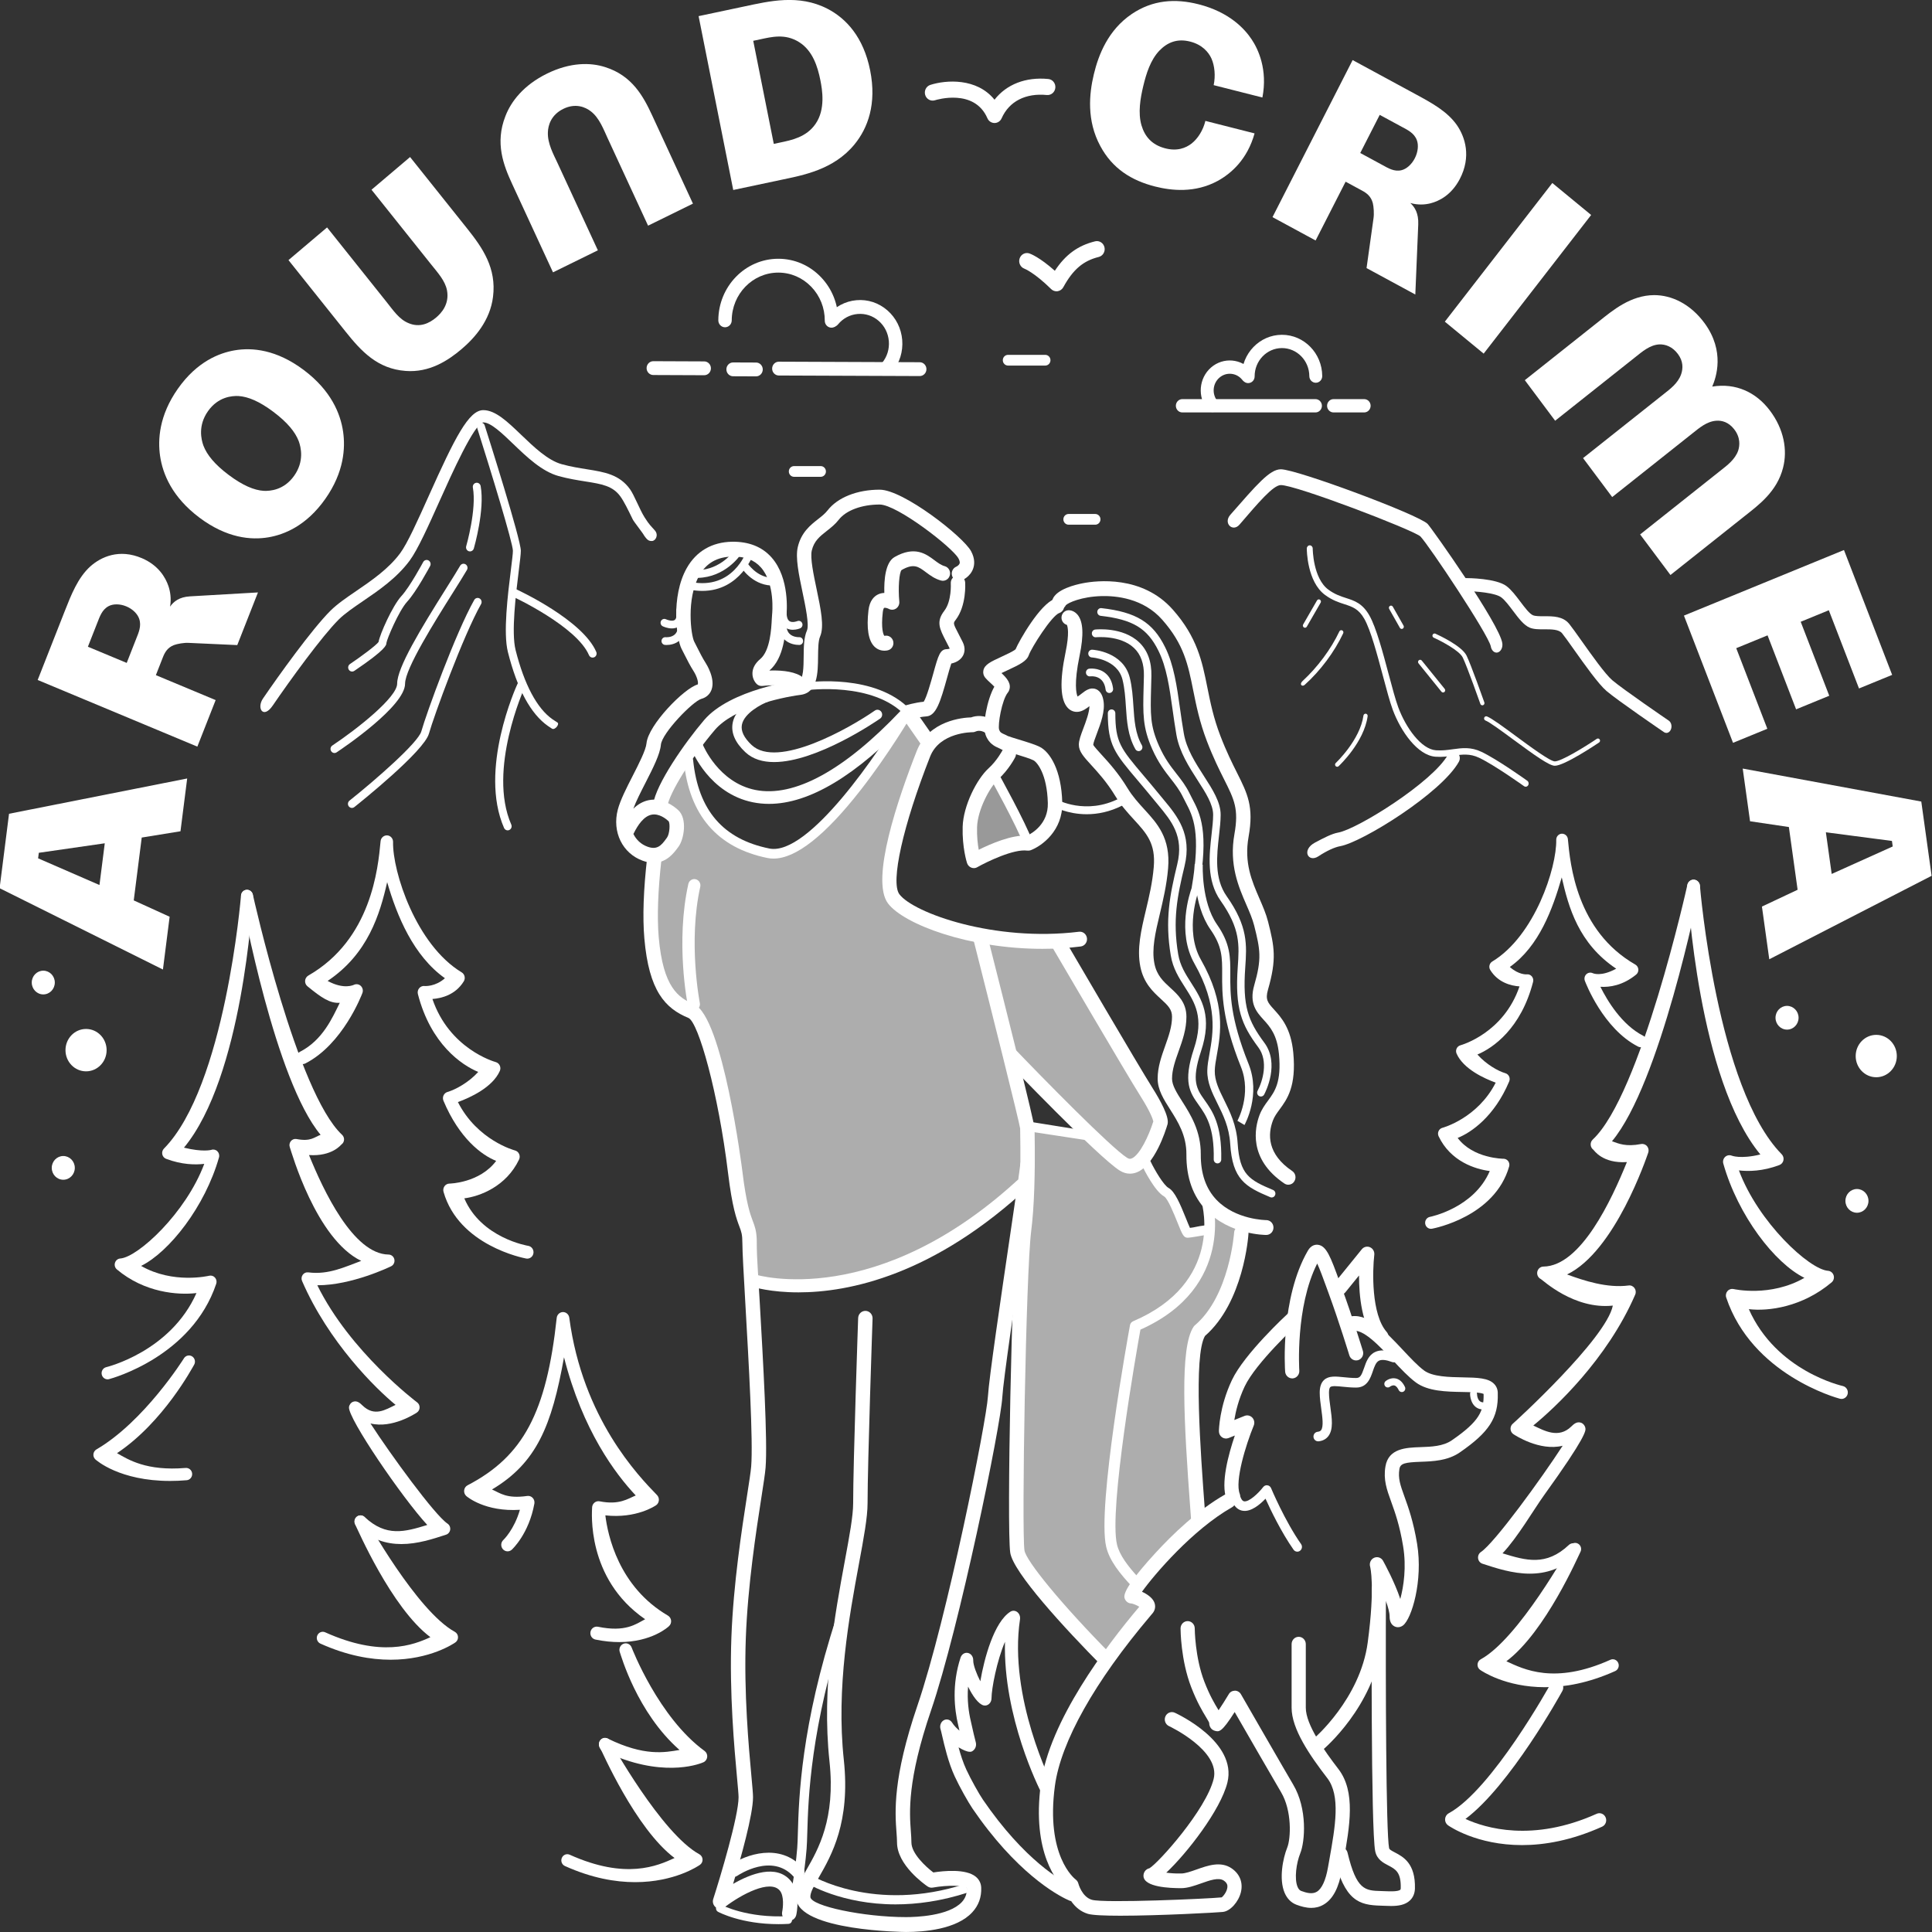 <?xml version="1.0" encoding="utf-8"?>
<!-- Generator: Adobe Illustrator 24.0.2, SVG Export Plug-In . SVG Version: 6.00 Build 0)  -->
<svg version="1.1" id="Layer_1" xmlns="http://www.w3.org/2000/svg" xmlns:xlink="http://www.w3.org/1999/xlink" x="0px" y="0px"
	 viewBox="0 0 1024 1024" style="enable-background:new 0 0 1024 1024;" xml:space="preserve">
<rect x="0" y="0" width="1024" height="1024" fill="#333333" stroke="none"/>
<style type="text/css">
	.st0{opacity:0.6;}
	.st1{fill:#FFFFFF;}
	.st2{opacity:0.5;fill:#FFFFFF;}
	.st3{opacity:0.6;fill:#FFFFFF;}
</style>
<g>
	<g class="st0">
		<path class="st1" d="M544.17,599.32c0,0-6.12-13.6-6.12-24.34c0-10.74-13.94-76.35-16.91-76.17c-2.97,0.18-23.46-6.44-29.72-9.58
			c-6.27-3.13-16.29-0.91-17.01-15.22c-1.39-27.71,7.36-43.74,7.36-53.58s12.45-28.98,12.45-28.98l-13.14-11.76
			c0,0-18.89,29.4-23.81,34.32c-4.92,4.92-26.66,36.03-35.61,36.03c-8.95,0-17.06,5.17-26.45,0.25
			c-9.4-4.92-25.96-21.83-29.53-32.67c-3.31-10.03-2.14-16.45-2.14-16.45s-14.41,24.95-14.41,27.19s8.5-0.45,8.06,7.16
			c-0.45,7.61-2.66,19.36-7.16,18.35c-4.5-1.01-4.92,7.61-4.92,14.77s-1.34,27.3-0.89,35.35c0.45,8.05,8.95,26.85,14.77,30.88
			c3.14,2.17,12.26,2.53,12.01,2.53c-0.36,0,4.99,11.23,4.99,17.16c0,14.77,12.98,60.41,12.98,70.26c0,9.84,9.97,37.91,9.73,37.72
			c-0.13,10.12,0.47,19.6,0.47,19.6s41.15-0.64,50.55-2.43c9.4-1.79,57.85-18.69,83.73-46.09
			C548.41,617.76,544.17,599.32,544.17,599.32z"/>
	</g>
	<g class="st0">
		<path class="st1" d="M657.71,646.97l-8.9-4.23c0.11,0.07-4.84-1.67-7.03,0.63c-1.64,1.72-0.28,7.49-1.95,8.28
			c-5.86,2.78-11.23,0.83-11.23,0.83s-6.18-12.97-12.85-22.56c-5.34-7.67-5.27-17.08-7.62-14.98c-1.88,1.69-6.1,2.93-10.92,0.06
			c-8.68-5.17-19.1-13.76-19.1-13.76l-31.21-3.62l-4,38.36l-2.27,187.97l43.37,54.61l25.18-25.18l-9.18-10.23
			c0,0,34.1-37.25,37.25-41.7c-4.93-4.55-5.25-49.84-5.25-49.84l1.84-43.54l11.26-10.86c0,0,4.27-12.27,7.89-19.04
			C665.24,655.27,657.71,646.97,657.71,646.97z"/>
	</g>
	<g>
		<g>
			<g>
				<path class="st1" d="M57.02,731.08c-1.41,0-2.7-0.98-3.07-2.45c-0.44-1.75,0.58-3.53,2.27-3.98c0.38-0.1,34.15-8.26,47.91-39.3
					c-9.78,1.17-27.54-0.18-42.18-12.53c-1.01-0.85-1.41-2.24-1.01-3.52s1.5-2.18,2.8-2.27c9.38-0.69,34.84-24.18,44.52-50.16
					c-4.69,0.56-11.87,0.49-20.24-2.68c-1.02-0.39-1.78-1.28-2.01-2.38c-0.23-1.09,0.1-2.23,0.87-3.02
					c32.43-32.93,40.78-133.18,40.86-134.18c0.14-1.8,1.67-3.15,3.42-2.99c1.74,0.15,3.04,1.73,2.9,3.52
					c-0.32,4.07-5.44,95.5-36.56,133.15c9.96,2.44,14.38,1.2,14.46,1.17c1.12-0.4,2.37-0.13,3.23,0.72c0.86,0.84,1.2,2.11,0.87,3.28
					c-7.38,26.06-26.42,50.17-41.28,57.5c17,9.76,35.89,5.25,36.14,5.2c1.12-0.25,2.29,0.13,3.05,1.02c0.76,0.88,1,2.12,0.63,3.24
					c-12.91,38.48-55.02,50.08-56.8,50.55C57.55,731.05,57.28,731.08,57.02,731.08z"/>
			</g>
		</g>
	</g>
	<g>
		<g>
			<g>
				<path class="st1" d="M90.13,784.93c-26.73,0-39.01-10.9-39.57-11.41c-0.77-0.7-1.16-1.74-1.05-2.79c0.11-1.05,0.7-1.98,1.59-2.5
					c25.36-14.79,46.19-47.97,46.39-48.3c0.94-1.52,2.9-1.96,4.38-0.99c1.47,0.97,1.9,2.99,0.96,4.51
					c-0.83,1.34-16.18,30.31-40.81,46.76c5.93,3.35,15.45,9.58,36.4,7.83c1.77-0.11,3.27,1.2,3.42,2.99c0.14,1.8-1.16,3.38-2.9,3.52
					C95.84,784.81,92.91,784.93,90.13,784.93z"/>
			</g>
		</g>
	</g>
	<g>
		<g>
			<g>
				<path class="st1" d="M212.75,818.38c-7.94,0-16.13-2.33-23.77-9.52c-1.29-1.22-1.38-3.28-0.2-4.62
					c1.18-1.33,3.19-1.42,4.48-0.21c11.45,10.77,21.4,7.85,33.21,4.23c-13.19-14.24-42.13-56.61-41.5-62.44
					c0.13-1.23,1.02-2.42,2.15-2.85c2.15-0.81,3.82,0.81,4.93,1.89c6.41,6.24,12.23,2.31,17.62-0.25
					c-10.56-8.63-35.52-33.22-49.57-65.66c-0.47-1.08-0.33-2.33,0.35-3.28c0.68-0.95,1.82-1.45,2.95-1.29
					c10.74,1.41,19.57-2.98,28.06-6.09c-24.01-11.56-37.04-57.97-37.85-60.23c-0.4-1.1-0.19-2.34,0.55-3.24
					c0.73-0.9,1.88-1.32,3-1.11c7.7,1.47,9.43-1.05,12.77-2.23c-24.13-28.85-41.17-121.69-42.09-125.86
					c-0.39-1.76,0.68-3.51,2.39-3.91c1.71-0.41,3.4,0.7,3.79,2.46c0.23,1.05,23.31,104.93,47.29,127.31
					c0.72,0.67,1.1,1.64,1.04,2.63c-0.06,1-0.56,1.91-1.36,2.47c-0.33,0.24-5,6.44-17.21,5.62c7.57,18.69,23.41,52.5,42.18,52.74
					c1.48,0.02,2.74,1.09,3.06,2.57c0.31,1.49-0.41,3-1.74,3.65c-0.93,0.45-20.87,10.05-38.93,10.05c-0.06,0-0.11,0-0.17,0
					c17.39,35.33,52.54,61.81,52.91,62.08c0.85,0.63,1.34,1.65,1.31,2.72c-0.02,1.08-0.56,2.07-1.43,2.66
					c-0.65,0.44-13.07,8.66-24.61,5.79c10.54,16.29,34,48.53,40.83,53.09c1.03,0.69,1.58,1.93,1.42,3.18
					c-0.16,1.25-1.01,2.3-2.18,2.68C229.51,815.68,221.28,818.38,212.75,818.38z"/>
			</g>
		</g>
	</g>
	<g>
		<g>
			<g>
				<path class="st1" d="M321.46,931.62c2.5-0.17,2.83,0.25,5.21,0.87c-0.21-0.58-0.45-1.14-0.64-1.73
					c28.19,11.43,46.02,3.64,46.82,3.27c1.11-0.5,1.86-1.58,1.99-2.82c0.12-1.24-0.42-2.45-1.4-3.17
					c-24.37-17.74-38.52-54.48-38.66-54.85c-0.68-1.78-2.62-2.66-4.34-1.96c-1.73,0.7-2.58,2.7-1.91,4.48
					c0.56,1.47,9.06,31.99,31.63,51.8c-7.76,1.32-18.59,3.48-37.94-5.98c-1.17-0.57-2.56-0.4-3.56,0.45c-1,0.85-1.44,2.22-1.13,3.51
					C318.04,927.63,320.8,929.55,321.46,931.62z"/>
			</g>
		</g>
	</g>
	<g>
		<g>
			<g>
				<path class="st1" d="M328.24,870.34c-3.8,0-8.01-0.39-12.63-1.34c-1.82-0.37-3-2.19-2.64-4.07c0.36-1.87,2.13-3.07,3.95-2.72
					c14.62,3,20.05-1.36,25.01-3.98c-31.46-21.63-28.09-57.42-28.11-59.06c-0.01-1.04,0.43-2.03,1.2-2.69
					c0.77-0.67,1.79-0.95,2.78-0.75c10.44,2.05,14.87-1.33,19.16-3.1c-10.65-11.28-28.15-34.39-38.02-73.25
					c-6.48,36.32-14.54,56.02-38.17,70.08c4.48,1.97,7.65,4.98,18.71,3.43c1.07-0.15,2.14,0.24,2.88,1.04
					c0.74,0.81,1.06,1.93,0.87,3.02c-2.9,15.96-11.6,24.08-11.97,24.42c-1.39,1.27-3.51,1.14-4.74-0.29
					c-1.23-1.42-1.11-3.6,0.27-4.87c0.14-0.13,5.76-5.53,8.77-15.98c-18.45,1.16-27.95-6.9-28.38-7.27
					c-0.86-0.75-1.3-1.89-1.17-3.05c0.13-1.15,0.81-2.16,1.82-2.68c29.47-15.34,41.83-38.56,47.24-88.73
					c0.19-1.74,1.6-3.05,3.29-3.08c0.01,0,0.03,0,0.04,0c1.68,0,3.1,1.28,3.33,2.99c7.05,53.35,36.72,83.93,46.47,93.97
					c0.71,0.73,1.11,1.79,1.01,2.81c-0.09,1.02-0.58,2-1.41,2.58c-0.45,0.32-10.54,7.22-26.95,5.41
					c1.25,10.36,6.98,37.82,33.16,53.12c0.93,0.54,1.56,1.52,1.68,2.61c0.12,1.1-0.27,2.19-1.06,2.94
					C354.21,862.29,345.48,870.34,328.24,870.34z"/>
			</g>
		</g>
	</g>
	<g>
		<g>
			<g>
				<path class="st1" d="M207.04,879.69c-10.47,0-23.02-2.16-37.23-8.55c-1.6-0.72-2.34-2.65-1.64-4.3c0.7-1.66,2.57-2.41,4.17-1.69
					c29.76,13.39,46.71,6.76,55.78,2.59c-20.75-15.58-38.8-57.75-39.85-59.67c-0.86-1.57-0.33-3.56,1.2-4.45
					c1.53-0.88,3.46-0.34,4.32,1.23c0.27,0.49,27.13,49.05,47.29,60.06c0.98,0.54,1.62,1.56,1.68,2.7c0.06,1.14-0.46,2.24-1.37,2.88
					C240.61,871.05,228,879.69,207.04,879.69z"/>
			</g>
		</g>
	</g>
	<g>
		<g>
			<g>
				<ellipse class="st1" cx="45.61" cy="556.6" rx="10.9" ry="11.23"/>
			</g>
		</g>
	</g>
	<g>
		<g>
			<g>
				<ellipse class="st1" cx="33.54" cy="619" rx="6.11" ry="6.29"/>
			</g>
		</g>
	</g>
	<g>
		<g>
			<g>
				<ellipse class="st1" cx="994.45" cy="559.73" rx="10.9" ry="11.23"/>
			</g>
		</g>
	</g>
	<g>
		<g>
			<g>
				<ellipse class="st1" cx="984.22" cy="636.49" rx="6.11" ry="6.29"/>
			</g>
		</g>
	</g>
	<g>
		<g>
			<g>
				<ellipse class="st1" cx="22.94" cy="520.77" rx="6.11" ry="6.29"/>
			</g>
		</g>
	</g>
	<g>
		<g>
			<g>
				<path class="st1" d="M279.47,667.1c-0.19,0-0.39-0.02-0.59-0.05c-1.45-0.27-35.69-6.91-43.8-35.34c-0.29-1.02-0.1-2.12,0.5-2.98
					s1.57-1.38,2.6-1.4c0.22,0,16.03-0.31,24.8-12.03c-7.65-3.05-19.55-11.91-27.94-31.89c-0.38-0.91-0.36-1.94,0.05-2.83
					c0.41-0.89,1.18-1.55,2.1-1.82c4.19-1.21,11.26-5.03,16.28-10.61c-8.79-3.65-25.16-14.75-31.98-41.29
					c-0.28-1.11-0.01-2.29,0.73-3.14c0.74-0.86,1.83-1.27,2.94-1.11c0.08,0.01,5.58,0.41,10.66-4.13
					c-16.67-11.83-25.41-32.93-30.61-50.92c-3.86,17-10.19,38.04-31.56,52.35c8.74,4.75,13.75,2.13,14.11,1.98
					c1.23-0.5,2.63-0.21,3.56,0.75c0.93,0.95,1.24,2.38,0.77,3.65c-0.41,1.11-10.38,27.24-30.26,37.36
					c-1.64,0.83-3.63,0.14-4.44-1.55c-0.81-1.69-0.14-3.74,1.5-4.58c12.23-6.23,17.29-18.14,21.2-26.02
					c-5.2,0.35-9.53-2.53-17.14-8.76c-0.87-0.71-1.33-1.82-1.24-2.95c0.09-1.14,0.73-2.15,1.69-2.71
					c33.47-19.19,36.99-57,38.32-71.24c0.17-1.83,1.75-3.15,3.49-3.08c1.78,0.11,3.16,1.65,3.12,3.48
					c-0.32,15.82,12.22,54.55,36.35,69.11c0.78,0.47,1.34,1.24,1.55,2.14s0.06,1.85-0.42,2.64c-4.41,7.17-11.74,8.99-16.62,9.35
					c8.96,26.32,32.51,33.15,33.56,33.44c0.94,0.26,1.73,0.94,2.14,1.84c0.42,0.91,0.43,1.96,0.02,2.87
					c-3.88,8.79-15.92,14.19-22.21,16.49c10.33,20.34,30.02,25.58,30.23,25.63c0.97,0.25,1.79,0.94,2.21,1.87
					c0.42,0.94,0.41,2.02-0.03,2.95c-6.81,14.29-20.76,19.52-29.02,20.57c9.01,21.1,33.65,25.14,33.95,25.19
					c1.8,0.33,3,2.11,2.68,3.97C282.44,665.94,281.05,667.1,279.47,667.1z"/>
			</g>
		</g>
	</g>
	<g>
		<g>
			<g>
				<path class="st1" d="M976.03,741.47c-0.28,0-0.56-0.04-0.84-0.11c-1.89-0.5-46.56-12.81-60.26-53.63
					c-0.4-1.19-0.14-2.5,0.67-3.43c0.81-0.94,2.05-1.34,3.23-1.08c0.27,0.06,19.52,4.42,37.55-5.93
					c-15.76-7.77-35.17-32.93-43-60.57c-0.35-1.25,0-2.6,0.92-3.49c0.92-0.89,2.25-1.18,3.44-0.74c0.07,0.02,4.73,1.98,15.29-0.6
					c-33.02-39.93-38.4-137.58-38.75-141.89c-0.15-1.91,1.23-3.58,3.08-3.74c1.82-0.17,3.48,1.26,3.63,3.17
					c0.09,1.07,8.95,107.42,43.34,142.34c0.82,0.83,1.17,2.04,0.93,3.2c-0.24,1.16-1.05,2.11-2.13,2.52
					c-8.87,3.36-16.49,3.43-21.47,2.85c10.27,27.56,37.28,52.48,47.23,53.21c1.37,0.1,2.55,1.06,2.97,2.41
					c0.42,1.35-0.01,2.83-1.08,3.73c-15.53,13.09-33.5,15.42-43.87,14.19c14.62,33,49.55,40.67,49.95,40.78
					c1.8,0.48,2.88,2.37,2.42,4.22C978.89,740.43,977.52,741.47,976.03,741.47z"/>
			</g>
		</g>
	</g>
	<g>
		<g>
			<g>
				<path class="st1" d="M810.83,834.07c-9.05,0-17.78-2.86-25.1-5.27c-1.24-0.41-2.14-1.51-2.31-2.84
					c-0.17-1.33,0.41-2.64,1.51-3.37c7.25-4.84,32.13-39.04,43.31-56.31c-12.26,3.03-25.41-5.68-26.11-6.14
					c-0.93-0.62-1.49-1.68-1.52-2.82c-0.03-1.14,0.49-2.22,1.39-2.89c0.39-0.29,49.34-44.82,52.83-62.43
					c-20.56,2.19-37.2-13.61-38.18-14.09c-1.42-0.69-2.18-2.3-1.85-3.87c0.33-1.57,1.68-2.71,3.24-2.73
					c19.92-0.25,36.21-35.57,44.25-55.39c-12.94,0.87-17.41-6.27-17.76-6.52c-0.85-0.6-1.38-1.57-1.44-2.63
					c-0.07-1.06,0.34-2.08,1.1-2.79c25.44-23.74,49.92-133.93,50.16-135.04c0.41-1.87,2.2-3.04,4.02-2.61
					c1.81,0.42,2.95,2.28,2.54,4.15c-0.97,4.42-20.94,103.8-46.53,134.4c3.54,1.25,7.26,3.04,15.43,1.48
					c1.19-0.22,2.41,0.22,3.19,1.18c0.78,0.96,1,2.27,0.58,3.44c-0.87,2.4-17.54,52.25-43.01,64.51c9,3.3,21.24,7.34,32.63,5.84
					c1.21-0.18,2.4,0.37,3.12,1.37c0.72,1.01,0.87,2.33,0.37,3.48c-14.9,34.4-42.8,60.21-54.01,69.37
					c5.73,2.7,13.36,7.12,20.12,0.54c1.17-1.14,2.93-2.87,5.23-2c1.2,0.45,2.14,1.72,2.28,3.02c0.13,1.18,0.47,4.31-21.82,35.23
					c-5.43,7.53-14.24,22.7-22.13,30.95c12.47,3.82,23.07,6.94,35.16-4.43c1.37-1.29,3.5-1.19,4.75,0.22
					c1.25,1.41,1.16,3.61-0.22,4.9C827.94,831.59,819.25,834.07,810.83,834.07z"/>
			</g>
		</g>
	</g>
	<g>
		<g>
			<g>
				<path class="st1" d="M818.84,894.25c-20.97,0-33.57-8.64-34.35-9.19c-0.92-0.65-1.44-1.74-1.37-2.88
					c0.06-1.14,0.7-2.17,1.68-2.7c20.17-11,47.03-59.57,47.3-60.06c0.86-1.57,2.8-2.12,4.32-1.23c1.52,0.89,2.06,2.88,1.2,4.45
					c-1.05,1.92-18.46,42.29-39.21,57.87c9.07,4.17,25.36,12.6,55.13-0.79c1.6-0.72,3.47,0.03,4.17,1.69
					c0.7,1.65-0.03,3.58-1.64,4.3C841.86,892.1,829.3,894.25,818.84,894.25z"/>
			</g>
		</g>
	</g>
	<g>
		<g>
			<g>
				<path class="st1" d="M336.65,997.58c20.97,0,33.57-8.64,34.35-9.19c0.92-0.65,1.44-1.74,1.37-2.88c-0.06-1.14-0.7-2.17-1.68-2.7
					c-20.17-11-47.03-59.57-47.3-60.06c-0.86-1.57-2.8-2.12-4.32-1.23c-1.52,0.89-2.06,2.88-1.2,4.45
					c1.05,1.92,18.91,43.24,39.66,58.82c-9.07,4.17-25.81,11.64-55.58-1.75c-1.6-0.72-3.47,0.03-4.17,1.69
					c-0.7,1.65,0.03,3.58,1.64,4.3C313.63,995.43,326.19,997.58,336.65,997.58z"/>
			</g>
		</g>
	</g>
	<g>
		<g>
			<g>
				<path class="st1" d="M806.68,977.94c-23.92,0-38.31-9.86-39.19-10.48c-1.05-0.74-1.64-1.98-1.57-3.29
					c0.07-1.3,0.8-2.47,1.92-3.08c23.01-12.55,53.66-67.97,53.96-68.53c0.98-1.79,3.19-2.42,4.93-1.41
					c1.74,1.02,2.35,3.29,1.36,5.08c-1.2,2.19-27.68,50.07-51.36,67.85c10.34,4.76,35.56,12.55,69.53-2.73
					c1.82-0.83,3.96,0.03,4.76,1.92c0.8,1.89-0.04,4.08-1.87,4.91C832.95,975.48,818.63,977.94,806.68,977.94z"/>
			</g>
		</g>
	</g>
	<g>
		<g>
			<g>
				<path class="st1" d="M758.44,651.3c-1.47,0-2.77-1.08-3.04-2.62c-0.3-1.73,0.81-3.39,2.49-3.71c0.28-0.05,23.31-4.67,31.72-24.3
					c-7.71-0.98-20.76-5.07-27.11-18.41c-0.41-0.87-0.42-1.88-0.03-2.75c0.39-0.87,1.15-1.52,2.06-1.75
					c0.19-0.05,18.61-5.03,28.22-23.93c-5.88-2.14-17.11-7.18-20.73-15.39c-0.38-0.86-0.37-1.84,0.02-2.69
					c0.39-0.85,1.12-1.48,2.01-1.72c0.97-0.27,22.96-6.64,31.32-31.21c-4.56-0.33-11.39-2.03-15.51-8.72
					c-0.45-0.73-0.59-1.62-0.39-2.46c0.2-0.84,0.72-1.56,1.44-2c22.52-13.58,34.23-49.74,33.93-64.51
					c-0.03-1.71,1.25-3.15,2.91-3.25c1.66-0.06,3.1,1.17,3.26,2.88c1.24,13.29,4.53,48.58,35.77,66.5c0.9,0.52,1.49,1.47,1.58,2.53
					c0.08,1.06-0.35,2.1-1.16,2.76c-7.1,5.81-14.1,6.78-18.96,6.47c3.66,7.36,11.36,20.2,22.75,25.99c1.53,0.78,2.16,2.69,1.4,4.27
					c-0.76,1.58-2.61,2.23-4.14,1.45c-18.56-9.45-27.85-33.84-28.24-34.87c-0.44-1.19-0.16-2.54,0.72-3.43
					c0.88-0.89,2.2-1.15,3.34-0.67c0.32,0.13,4.39,2.1,12.55-2.33c-19.95-13.35-25.25-32.52-28.86-48.39
					c-4.85,16.79-11.96,36.43-27.52,47.48c4.74,4.23,8.82,3.92,8.91,3.91c1.02-0.14,2.05,0.25,2.74,1.05
					c0.68,0.8,0.94,1.9,0.68,2.92c-6.37,24.78-21.31,35.12-29.52,38.52c4.68,5.22,10.94,8.79,14.85,9.92
					c0.86,0.25,1.57,0.87,1.96,1.7c0.38,0.83,0.4,1.79,0.05,2.64c-7.83,18.64-20.18,27.11-27.32,29.95
					c8.2,10.98,24.18,11.04,24.39,11.04c0.96,0.02,1.86,0.51,2.43,1.31s0.74,1.83,0.47,2.78c-7.57,26.53-39.53,32.74-40.88,32.99
					C758.81,651.28,758.62,651.3,758.44,651.3z"/>
			</g>
		</g>
	</g>
	<g>
		<g>
			<g>
				<path class="st1" d="M527.12,65.2c-0.01,0-0.01,0-0.01,0c-1.63-0.01-3.1-0.99-3.76-2.52c-6.91-15.94-26.96-9.8-27.81-9.54
					c-2.18,0.69-4.49-0.57-5.17-2.81c-0.67-2.25,0.54-4.63,2.71-5.33c8.33-2.68,24.66-3.8,34.03,7.85
					c6.32-8.12,16.52-12.16,28.52-10.98c2.27,0.22,3.94,2.3,3.72,4.65c-0.22,2.34-2.23,4.06-4.51,3.84
					c-11.28-1.11-20.01,3.39-23.96,12.34C530.21,64.23,528.74,65.2,527.12,65.2z"/>
			</g>
		</g>
	</g>
	<g>
		<g>
			<g>
				<path class="st1" d="M559.98,154.39c-1.06,0-2.08-0.42-2.86-1.18c-8.9-8.78-14.13-10.79-14.18-10.81
					c-2.13-0.79-3.26-3.21-2.52-5.42c0.74-2.2,3.03-3.39,5.19-2.65c0.59,0.2,5.42,2.01,13.47,9.19c5.66-8.6,12.25-13.37,21.33-15.61
					c2.22-0.56,4.45,0.86,4.98,3.15c0.53,2.29-0.84,4.59-3.06,5.14c-8.21,2.03-13.64,6.67-18.75,16.02c-0.63,1.15-1.73,1.93-3,2.13
					C560.38,154.38,560.18,154.39,559.98,154.39z"/>
			</g>
		</g>
	</g>
	<g>
		<g>
			<g>
				<path class="st1" d="M172.28,401.44"/>
			</g>
		</g>
	</g>
	<g>
		<g>
			<g>
				<path class="st1" d="M554.01,193.76h-19.74c-1.52,0-2.76-1.27-2.76-2.84s1.23-2.84,2.76-2.84h19.74c1.52,0,2.76,1.27,2.76,2.84
					S555.53,193.76,554.01,193.76z"/>
			</g>
		</g>
	</g>
	<g>
		<g>
			<g>
				<path class="st1" d="M376.33,372.17"/>
			</g>
		</g>
	</g>
	<g>
		<g>
			<g>
				<path class="st1" d="M341.43,378.08"/>
			</g>
		</g>
	</g>
	<g>
		<g>
			<g>
				<path class="st1" d="M697.22,218.6h-70.57c-1.89,0-3.42-1.58-3.42-3.53c0-1.95,1.53-3.53,3.42-3.53h70.57
					c1.89,0,3.42,1.58,3.42,3.53C700.64,217.02,699.11,218.6,697.22,218.6z"/>
			</g>
		</g>
	</g>
	<g>
		<g>
			<g>
				<path class="st1" d="M723.04,218.6H706.8c-1.89,0-3.42-1.58-3.42-3.53c0-1.95,1.53-3.53,3.42-3.53h16.24
					c1.89,0,3.42,1.58,3.42,3.53C726.46,217.02,724.93,218.6,723.04,218.6z"/>
			</g>
		</g>
	</g>
	<g>
		<g>
			<g>
				<path class="st1" d="M642.66,218.41c-0.97,0-1.94-0.42-2.61-1.25c-5.48-6.68-4.67-16.71,1.81-22.36
					c6.48-5.65,16.21-4.82,21.7,1.86c1.22,1.49,1.04,3.71-0.4,4.97c-1.44,1.26-3.6,1.07-4.82-0.41c-1.48-1.8-3.54-2.89-5.82-3.09
					c-2.28-0.19-4.49,0.53-6.23,2.06c-3.6,3.14-4.05,8.71-1,12.42c1.22,1.49,1.04,3.71-0.4,4.97
					C644.23,218.13,643.45,218.41,642.66,218.41z"/>
			</g>
		</g>
	</g>
	<g>
		<g>
			<g>
				<path class="st1" d="M661.55,203.06c-1.88,0-3.41-1.57-3.42-3.51c-0.06-12.13,9.47-22.04,21.23-22.1c0.04,0,0.07,0,0.11,0
					c11.72,0,21.28,9.79,21.34,21.88c0.01,1.95-1.51,3.53-3.4,3.54c-0.01,0-0.01,0-0.02,0c-1.88,0-3.41-1.57-3.42-3.51
					c-0.04-8.21-6.54-14.87-14.5-14.87c-0.02,0-0.05,0-0.07,0c-7.99,0.04-14.46,6.78-14.42,15.02c0.01,1.95-1.51,3.53-3.4,3.54
					C661.56,203.06,661.56,203.06,661.55,203.06z"/>
			</g>
		</g>
	</g>
	<g>
		<g>
			<g>
				<path class="st1" d="M487.47,199.32c0,0-0.01,0-0.01,0l-74.67-0.29c-1.96-0.01-3.55-1.66-3.54-3.68
					c0.01-2.02,1.6-3.65,3.56-3.65c0,0,0.01,0,0.01,0l74.67,0.29c1.96,0.01,3.55,1.66,3.54,3.68
					C491.02,197.69,489.43,199.32,487.47,199.32z"/>
			</g>
		</g>
	</g>
	<g>
		<g>
			<g>
				<path class="st1" d="M373.24,198.88c0,0-0.01,0-0.01,0l-26.98-0.11c-1.96-0.01-3.55-1.66-3.54-3.68
					c0.01-2.02,1.6-3.65,3.56-3.65c0,0,0.01,0,0.01,0l26.98,0.11c1.96,0.01,3.55,1.66,3.54,3.68
					C376.79,197.25,375.2,198.88,373.24,198.88z"/>
			</g>
		</g>
	</g>
	<g>
		<g>
			<g>
				<path class="st1" d="M400.72,199.48c0,0-0.01,0-0.01,0l-12.17-0.05c-1.96-0.01-3.55-1.66-3.54-3.68
					c0.01-2.02,1.6-3.65,3.56-3.65c0,0,0.01,0,0.01,0l12.17,0.05c1.96,0.01,3.55,1.66,3.54,3.68
					C404.27,197.85,402.68,199.48,400.72,199.48z"/>
			</g>
		</g>
	</g>
	<g>
		<g>
			<g>
				<path class="st1" d="M435,252.72h-14.14c-1.52,0-2.76-1.27-2.76-2.84s1.23-2.84,2.76-2.84H435c1.52,0,2.76,1.27,2.76,2.84
					S436.52,252.72,435,252.72z"/>
			</g>
		</g>
	</g>
	<g>
		<g>
			<g>
				<path class="st1" d="M580.51,278.1h-14.14c-1.52,0-2.76-1.27-2.76-2.84c0-1.57,1.23-2.84,2.76-2.84h14.14
					c1.52,0,2.76,1.27,2.76,2.84C583.27,276.83,582.03,278.1,580.51,278.1z"/>
			</g>
		</g>
	</g>
	<g>
		<g>
			<g>
				<path class="st1" d="M470.26,198.34c-0.81,0-1.62-0.28-2.29-0.87c-1.5-1.31-1.69-3.62-0.42-5.17c2.64-3.22,3.9-7.3,3.55-11.5
					s-2.25-8.01-5.38-10.72c-3.12-2.72-7.09-4.01-11.16-3.66c-4.07,0.35-7.77,2.32-10.41,5.54c-1.27,1.54-3.51,1.74-5.01,0.44
					c-1.5-1.31-1.69-3.62-0.42-5.17c3.86-4.71,9.28-7.6,15.24-8.12c5.96-0.52,11.77,1.39,16.35,5.37c4.57,3.98,7.37,9.56,7.88,15.71
					c0.5,6.15-1.35,12.13-5.21,16.85C472.27,197.9,471.27,198.34,470.26,198.34z"/>
			</g>
		</g>
	</g>
	<g>
		<g>
			<g>
				<path class="st1" d="M440.7,173.68c0,0-0.01,0-0.01,0c-1.96-0.01-3.55-1.66-3.54-3.68c0.03-6.79-2.52-13.18-7.16-18
					c-4.64-4.82-10.82-7.49-17.41-7.51c-0.03,0-0.06,0-0.09,0c-13.56,0-24.61,11.34-24.66,25.32c-0.01,2.02-1.6,3.65-3.56,3.65
					c0,0-0.01,0-0.01,0c-1.96-0.01-3.55-1.66-3.54-3.68c0.07-18.01,14.31-32.63,31.78-32.63c0.04,0,0.08,0,0.12,0
					c8.49,0.03,16.46,3.47,22.44,9.68c5.98,6.21,9.25,14.45,9.22,23.19C444.25,172.05,442.66,173.68,440.7,173.68z"/>
			</g>
		</g>
	</g>
	<g>
		<g>
			<g>
				<path class="st1" d="M721.75,759.53"/>
			</g>
		</g>
	</g>
	<g>
		<g>
			<g>
				<path class="st1" d="M742.99,737.82c-0.68,0-1.33-0.39-1.65-1.06c-0.47-0.98-1.25-2.2-2.3-2.44c-1.15-0.27-2.32,0.64-2.33,0.65
					c-0.79,0.65-1.95,0.52-2.58-0.29c-0.64-0.81-0.51-2.01,0.28-2.66c0.25-0.21,2.58-2.04,5.43-1.4c1.99,0.46,3.6,1.96,4.8,4.47
					c0.45,0.94,0.07,2.07-0.84,2.53C743.54,737.76,743.26,737.82,742.99,737.82z"/>
			</g>
		</g>
	</g>
	<g>
		<g>
			<g>
				<path class="st1" d="M405.74,648.84"/>
			</g>
		</g>
	</g>
	<g>
		<g>
			<g>
				<ellipse class="st1" cx="947.17" cy="539.43" rx="6.11" ry="6.29"/>
			</g>
		</g>
	</g>
	<g>
		<g>
			<g>
				<path class="st1" d="M792.67,777.16"/>
			</g>
		</g>
	</g>
	<g>
		<g>
			<g>
				<path class="st1" d="M786,747.05c-0.02,0-0.04,0-0.07,0c-5.35-0.2-6.76-5.53-6.76-8.32c0-1.04,0.82-1.89,1.84-1.89
					c1.01,0,1.83,0.84,1.84,1.89c0,0.46,0.13,4.43,3.22,4.55c1.01,0.04,1.81,0.91,1.77,1.96C787.8,746.24,786.99,747.05,786,747.05z
					 M782.85,738.72h0.03H782.85z"/>
			</g>
		</g>
	</g>
	<g>
		<g>
			<g>
				<path class="st1" d="M737.29,1010.21c-1.13,0-2.24-0.05-3.29-0.09l-2.2-0.08c-11.34-0.32-19.19-2.32-24.88-26.22
					c-0.5-2.08,0.74-4.18,2.76-4.69c2.02-0.5,4.06,0.76,4.55,2.84c4.75,19.95,9.38,20.08,17.78,20.32l2.3,0.08
					c2.37,0.1,6.79,0.28,7.91-0.81c0.05-0.05,0.19-0.18,0.2-0.77c0.22-8.51-2.77-10.07-6.56-12.05c-2.7-1.41-6.06-3.17-6.97-7.56
					c-2.33-11.19-1.89-125.87-1.84-138.91c0.01-2.14,1.69-3.86,3.76-3.86c0,0,0.01,0,0.02,0c2.08,0.01,3.76,1.76,3.75,3.9
					c-0.22,50.87,0.04,129.4,1.67,137.24c0.14,0.66,0.87,1.14,3.02,2.26c4.39,2.3,11.03,5.77,10.67,19.18
					c-0.07,2.5-0.96,4.66-2.59,6.23C744.74,1009.75,740.92,1010.21,737.29,1010.21z"/>
			</g>
		</g>
	</g>
	<g>
		<g>
			<g>
				<path class="st1" d="M695.01,1011.22c-2.83,0-5.53-0.8-7.84-1.66c-2.8-1.04-4.97-3.23-6.29-6.31
					c-3.13-7.34-0.89-18.37,1.38-23.99c1.95-4.83,2.57-19.58-3.28-29.37c-2.77-4.64-17.9-30.89-24.58-42.48
					c-6.96,10.99-8.32,10.59-10.6,9.92c-1.76-0.51-2.9-2.14-2.9-4.13c-0.07-0.42-0.96-1.87-1.73-3.16
					c-1.86-3.07-4.67-7.71-7.79-15.75c-5.59-14.41-5.66-30.5-5.66-31.18c0-2.14,1.68-3.88,3.76-3.88h0c2.08,0,3.76,1.73,3.76,3.87
					c0,0.15,0.08,15.31,5.12,28.3c2.87,7.4,5.47,11.69,7.19,14.52c0.11,0.18,0.22,0.37,0.33,0.54c1.66-2.45,3.69-5.65,5.41-8.53
					c0.69-1.16,1.78-1.77,3.24-1.84c1.32,0.01,2.53,0.73,3.2,1.9c0.24,0.42,24.18,42,27.65,47.82c7.72,12.93,6.26,30.37,3.81,36.42
					c-2.12,5.25-3.27,13.58-1.44,17.88c0.64,1.51,1.42,1.94,1.95,2.14c2.72,1.01,5.82,1.85,8.21,0.43c2.7-1.6,4.76-6.09,5.96-12.99
					l0.76-4.27c3.08-17.33,6-33.69-1.15-42.99c-9.35-12.14-18.9-26.07-18.9-37.3v-33.71c0-2.14,1.68-3.88,3.76-3.88
					s3.76,1.74,3.76,3.88v33.71c0,9.01,9.86,22.85,17.27,32.48c9.27,12.05,6.06,30.1,2.66,49.21l-0.75,4.25
					c-1.66,9.47-4.8,15.47-9.61,18.33C699.47,1010.74,697.2,1011.22,695.01,1011.22z"/>
			</g>
		</g>
	</g>
	<g>
		<g>
			<g>
				<path class="st1" d="M684.9,730.58c-1.95,0-3.6-1.55-3.75-3.59c-0.11-1.58-2.57-38.91,12.07-64.14c1.72-2.96,3.98-3.21,5.19-3.1
					c4.65,0.44,6.84,6.48,11.65,19.72l1.27,3.49c5.51,15.04,10.97,32.88,11.03,33.06c0.62,2.05-0.48,4.22-2.46,4.87
					c-1.97,0.64-4.1-0.49-4.72-2.53c-0.05-0.18-5.45-17.82-10.89-32.65l-1.28-3.51c-1.58-4.34-3.42-9.42-4.86-12.51
					c-11.68,23.17-9.51,56.39-9.49,56.74c0.15,2.13-1.41,3.99-3.48,4.15C685.08,730.58,684.99,730.58,684.9,730.58z"/>
			</g>
		</g>
	</g>
	<g>
		<g>
			<g>
				<path class="st1" d="M687.6,822.42c-0.76,0-1.51-0.36-1.99-1.05c-6.57-9.36-12.22-21.18-14.86-27.03
					c-2.92,3.06-7.67,7.08-12.03,6.4c-1.78-0.26-4.22-1.39-5.75-5.28c-0.51-1.29,0.09-2.77,1.35-3.3c1.25-0.53,2.69,0.09,3.2,1.39
					c0.8,2.02,1.63,2.14,1.91,2.18c2.61,0.41,7.56-4.28,10.09-7.56c0.54-0.7,1.39-1.06,2.25-0.93c0.86,0.12,1.59,0.69,1.93,1.51
					c0.07,0.17,7.32,17.43,15.9,29.65c0.79,1.13,0.55,2.71-0.55,3.53C688.6,822.26,688.1,822.42,687.6,822.42z"/>
			</g>
		</g>
	</g>
	<g>
		<g>
			<g>
				<path class="st1" d="M653.6,797.07c-1.48,0-2.89-0.91-3.49-2.42c-3.27-8.27,1.04-23.99,4.38-33.79l-3.31,1.33
					c-1.17,0.47-2.48,0.31-3.51-0.42c-1.03-0.73-1.64-1.95-1.62-3.23c0-0.52,0.21-12.91,6.88-27.05
					c6.58-13.95,28.91-34.57,29.85-35.44c1.55-1.43,3.93-1.29,5.31,0.31c1.38,1.6,1.25,4.05-0.3,5.48
					c-0.22,0.2-22.17,20.46-28.1,33.04c-3.24,6.87-4.76,13.32-5.48,17.76l5.46-2.19c1.41-0.56,3.01-0.2,4.07,0.91
					c1.05,1.12,1.36,2.78,0.77,4.22c-4.28,10.42-10.08,29.45-7.43,36.15c0.78,1.98-0.14,4.25-2.06,5.06
					C654.56,796.98,654.07,797.07,653.6,797.07z"/>
			</g>
		</g>
	</g>
	<g>
		<g>
			<g>
				<path class="st1" d="M568.08,1007.62c-0.41,0-0.83-0.08-1.23-0.25c-3.85-1.64-24.23-11.42-47.33-43.03
					c-1.34-1.83-2.69-3.74-4.04-5.72c-2.22-3.24-6.84-11.43-9.48-17.14c-3.38-7.31-5.44-16.26-6.67-21.62
					c-0.36-1.55-0.62-2.72-0.81-3.32c-0.59-1.83,0.12-3.86,1.66-4.75c1.54-0.91,3.43-0.38,4.43,1.2c1.03,1.63,2.47,3.08,3.92,4.28
					c-0.01-0.02-0.01-0.05-0.02-0.07c-0.24-1.09-0.46-2.08-0.66-2.92c-2.01-8.4-3.42-21.41,1.26-35.71
					c0.59-1.79,2.24-2.85,3.92-2.47c1.67,0.36,2.86,2.03,2.8,3.93c-0.07,2.44,1.8,7.25,3.76,11.08c2.06-12.17,7.28-31.38,15.9-36.86
					c1.16-0.74,2.6-0.66,3.7,0.19c1.1,0.86,1.65,2.35,1.43,3.82c-6.22,41.49,16.92,87.3,17.16,87.76c0.95,1.86,0.38,4.23-1.28,5.29
					c-1.66,1.07-3.78,0.42-4.73-1.43c-0.91-1.77-20.15-39.81-19.11-79.7c-4.33,10.08-7.14,24.9-7.14,29.93
					c0,1.17-0.47,2.28-1.28,3.01c-0.81,0.73-1.88,1.02-2.9,0.78c-2.7-0.64-5.81-4.96-8.25-9.96c-0.57,7.24,0.34,13.61,1.46,18.32
					c0.21,0.88,0.44,1.91,0.69,3.05c0.52,2.36,1.16,5.2,1.95,8.16c0.32,1.19,0.11,2.47-0.55,3.46c-0.67,0.99-1.73,1.73-2.82,1.54
					c-1.21-0.02-3.37-0.88-5.76-2.34c1.06,3.91,2.41,8.14,4.1,11.78c2.44,5.27,6.82,13.06,8.83,15.99c1.31,1.91,2.61,3.75,3.9,5.52
					c21.99,30.08,40.87,39.18,44.44,40.69c1.79,0.76,2.69,3,2.01,5.01C570.8,1006.67,569.48,1007.62,568.08,1007.62z M523.19,896.49
					L523.19,896.49L523.19,896.49z"/>
			</g>
		</g>
	</g>
	<g>
		<g>
			<g>
				<path class="st1" d="M593.81,1015.37c-8.23,0-14.79-0.27-17.22-1c-7.59-2.28-10.85-9.72-11.9-12.78
					c-4.11-3.73-17.97-19.28-13-56.16c4.48-33.24,34.5-72.94,52.16-93.82c-1.31-0.8-3.28-1.64-4.18-1.73c0,0,0,0-0.01,0
					c-1.67,0-3.22-1.23-3.66-3c-0.77-3.09,4.82-11.16,16.62-24c8.75-9.51,22.23-22.58,36.78-30.82c1.81-1.03,4.11-0.35,5.11,1.53
					c1,1.88,0.34,4.24-1.49,5.27c-20.82,11.79-41.23,35.67-47.75,44.8c2.64,1.2,5.34,3.04,6.41,5.34c0.92,1.97,0.69,4.16-0.62,5.85
					c-0.18,0.23-0.64,0.78-1.34,1.6c-29.49,34.81-47.45,66.78-50.59,90.04c-5,37.11,10.33,49.17,10.99,49.67
					c0.71,0.53,1.24,1.32,1.45,2.2c0.01,0.05,1.84,6.98,7.11,8.56c6.44,1.93,62.53-0.59,68.8-1.27c0.58-0.3,2.81-2.78,3.06-5.35
					c0.1-0.98-0.03-2.27-1.91-3.55c-2.68-1.83-7.41-0.15-11.98,1.47c-3.5,1.24-7.11,2.52-10.54,2.55c-5.93,0-19.7-0.49-20.04-6.37
					c-0.1-1.77,0.96-3.69,3.19-4.21c4.83-2.88,29.94-30.92,34-47.31c3.73-15.04-23.38-27.89-23.66-28.01
					c-1.9-0.87-2.76-3.16-1.92-5.12c0.84-1.96,3.07-2.83,4.97-1.98c1.36,0.62,33.24,15.46,27.9,37.02
					c-3.6,14.52-21.44,37.5-32.4,47.76c2.14,0.28,4.78,0.51,7.9,0.44c2.2-0.02,5.09-1.04,8.14-2.12c6.01-2.13,12.82-4.54,18.59-0.61
					c4.33,2.96,6.13,7.54,4.94,12.57c-1.23,5.19-5.65,10.09-9.46,10.51C645.22,1013.7,614.33,1015.37,593.81,1015.37z
					 M611.07,997.74c-0.12,0.04-0.24,0.06-0.35,0.08C610.83,997.8,610.95,997.77,611.07,997.74z M609.11,990.3
					C609.11,990.3,609.11,990.3,609.11,990.3L609.11,990.3z M609.84,990.11c0,0-0.01,0-0.01,0
					C609.83,990.11,609.84,990.11,609.84,990.11z"/>
			</g>
		</g>
	</g>
	<g>
		<g>
			<g>
				<path class="st1" d="M698.53,928.56c-1.09,0-2.18-0.49-2.92-1.43c-1.31-1.66-1.07-4.1,0.54-5.46
					c0.25-0.21,24.77-21.15,28.77-51.12c4.02-30.09,1.3-40.11,1.27-40.21c-0.54-1.89,0.37-3.92,2.13-4.69
					c1.77-0.78,3.79-0.09,4.74,1.62c0.81,1.48,6.2,11.36,9.12,20.22c1.83-6.74,3.31-16.96,1.51-27.91
					c-1.82-11.12-4.33-18.08-6.35-23.68c-2.34-6.48-4.19-11.6-3.03-18.63c1.6-9.66,10.96-9.99,18.49-10.26
					c5.93-0.21,12.07-0.43,16.71-3.63c14.67-10.1,17.03-15.56,16.83-24.57c-1.7-0.86-7.34-0.96-11.16-1.03
					c-8.6-0.16-18.35-0.34-24.77-5.08c-3.87-2.87-7.91-7.17-12.19-11.73c-7.17-7.65-16.08-17.16-21.57-15.47
					c-1.99,0.62-4.09-0.55-4.69-2.6c-0.6-2.05,0.53-4.21,2.52-4.83c9.87-3.03,19.67,7.4,29.15,17.51c4.03,4.3,7.84,8.36,11.17,10.82
					c4.5,3.33,13.38,3.5,20.51,3.63c7.63,0.14,13.65,0.25,16.73,3.6c1.25,1.35,1.87,3.08,1.81,5c0.35,12.81-4.55,20.45-20.17,31.21
					c-6.42,4.42-14.3,4.7-20.63,4.93c-8.34,0.3-10.84,0.84-11.33,3.81c-0.82,4.97,0.49,8.6,2.66,14.62
					c2.02,5.59,4.78,13.24,6.72,25.09c3.21,19.62-2.92,39.76-7.46,43.21c-1.41,1.07-3.12,1.25-4.58,0.49
					c-1.69-0.88-2.54-2.66-2.54-5.28c0-1.96-0.8-4.93-2.01-8.26c-0.25,6.04-0.88,13.64-2.15,23.14
					c-4.41,33.05-30.37,55.15-31.48,56.07C700.2,928.28,699.36,928.56,698.53,928.56z"/>
			</g>
		</g>
	</g>
	<g>
		<g>
			<g>
				<path class="st1" d="M732.19,712.43c-1.02,0-2.04-0.43-2.79-1.27c-7.63-8.65-9.1-24.27-9.09-35.13l-7.25,8.94
					c-1.33,1.65-3.71,1.87-5.3,0.49c-1.6-1.37-1.81-3.82-0.47-5.46l14.49-17.86c1.07-1.32,2.85-1.76,4.38-1.07
					c1.53,0.68,2.44,2.32,2.24,4.03c-0.97,8.2-1.67,31.53,6.57,40.86c1.4,1.58,1.29,4.04-0.25,5.48
					C734,712.09,733.09,712.43,732.19,712.43z"/>
			</g>
		</g>
	</g>
	<g>
		<g>
			<g>
				<path class="st1" d="M682.83,627.93c-0.72,0-1.45-0.21-2.09-0.65c-19.29-13.03-15.64-29.7-13.17-36.26
					c1.18-3.13,2.89-5.46,4.55-7.72c3.52-4.79,7.15-9.74,5.75-24.6c-0.98-10.32-4.79-14.52-8.16-18.23c-3.63-4-7.74-8.53-4.95-18.23
					c4.06-14.11,3.22-18.85-0.03-31.71c-0.9-3.54-2.48-7.19-4.16-11.05c-4.1-9.44-9.2-21.18-6.29-37.44
					c2.37-13.28-0.08-18.19-5.47-28.93c-2.55-5.08-5.72-11.41-9.09-20.19c-3.92-10.2-5.7-19.1-7.28-26.94
					c-2.74-13.69-4.91-24.5-16.5-37.58c-10.06-11.36-24.45-12.66-32.15-12.46c-10.64,0.31-17.7,3.54-18.9,4.86
					c-0.85,1.85-2.96,2.73-4.85,1.97c-1.96-0.79-2.93-3.08-2.16-5.1c2.04-5.35,12.03-7.78,16.23-8.58c7.04-1.34,31.28-4.3,47.48,14
					c13,14.68,15.59,27.61,18.33,41.29c1.59,7.9,3.23,16.08,6.9,25.64c3.23,8.42,6.31,14.55,8.77,19.47
					c5.64,11.25,9.04,18.04,6.19,33.97c-2.47,13.85,1.71,23.48,5.75,32.8c1.81,4.17,3.52,8.11,4.58,12.28
					c3.34,13.2,4.63,19.73-0.03,35.93c-1.55,5.38-0.16,6.92,3.2,10.62c3.78,4.16,8.95,9.86,10.18,22.84
					c1.7,17.92-3.27,24.68-7.26,30.11c-1.46,1.99-2.73,3.71-3.52,5.82c-2.73,7.25-3.16,17.78,10.23,26.82
					c1.77,1.19,2.26,3.63,1.1,5.45C685.3,627.31,684.08,627.93,682.83,627.93z"/>
			</g>
		</g>
	</g>
	<g>
		<g>
			<g>
				<path class="st1" d="M418.3,1018.03c-0.28,0-0.57-0.03-0.85-0.1c-2.06-0.48-3.35-2.59-2.87-4.71c0.43-1.99,1.12-8.34-1.27-11.18
					c-5.12-6.08-20.35,1.98-29.34,8.88c-1.33,1.02-3.18,1.05-4.54,0.05c-1.35-1.01-1.93-2.79-1.41-4.42
					c3.74-11.62,13.44-43.96,13.44-53.99c0-1.45-0.36-5.33-0.81-10.25c-1.43-15.62-4.1-44.7-3-74.47
					c1.05-28.41,5.59-57.69,8.31-75.19c1.09-7.02,1.95-12.55,2.18-15.37c1.09-13.41-1.32-55.42-3.07-86.09
					c-0.89-15.56-1.59-27.85-1.59-32.18c0-4.72-0.53-6.12-1.58-8.92c-1.51-4-3.79-10.05-6.01-28.32
					c-5.17-42.61-15.69-79.82-20.96-82.22c-12.3-5.07-20.99-14.18-23.41-42.18c-0.98-11.34-0.47-25.82,1.51-43.04
					c0.25-2.16,2.16-3.71,4.24-3.44c2.1,0.25,3.59,2.21,3.35,4.37c-1.89,16.44-2.4,30.77-1.49,41.42
					c2.3,26.68,10.47,32.2,18.64,35.56c15.32,6.31,25.61,87.74,25.7,88.56c2.1,17.3,4.18,22.8,5.55,26.44
					c1.04,2.76,1.89,5,2.07,9.78c0.02,0.62,0.04,3.77,0.04,4.48c0,4.09,0.73,14.4,1.58,29.22c1.77,30.91,4.19,73.23,3.06,87.21
					c-0.25,3.11-1.09,8.5-2.25,15.96c-2.69,17.32-7.19,46.31-8.22,74.25c-1.08,29.24,1.56,57.99,2.98,73.43
					c0.51,5.52,0.84,9.17,0.84,10.98c0,9.33-6.48,32.35-10.57,45.96c9.33-5.38,22.96-10.68,30.55-1.64
					c5.35,6.36,3.2,16.91,2.94,18.09C421.62,1016.79,420.04,1018.03,418.3,1018.03z"/>
			</g>
		</g>
	</g>
	<g>
		<g>
			<g>
				<path class="st1" d="M349.94,430.82c-0.18,0-0.37-0.01-0.56-0.04c-2.09-0.32-3.53-2.32-3.22-4.47
					c1.53-10.73,16.73-32.58,27.04-44.66c13.93-16.34,48.72-20.98,50.19-21.17c2.45-0.31,2.52-7.03,2.57-12.43
					c0.05-5.21,0.1-10.14,1.74-13.88c1.29-2.95-0.81-12.98-2.35-20.31c-1.96-9.38-3.82-18.24-2.51-23.89
					c1.82-7.83,6.76-11.69,10.72-14.8c1.92-1.5,3.73-2.92,5.05-4.62c5.35-6.9,15.69-11.01,27.65-11.01
					c12.49,0,44.24,24.81,48.44,32.62c2.17,4.02,1.8,7.22,1.1,9.19c-1.53,4.37-5.68,6.14-6.14,6.32c-1.97,0.79-4.18-0.22-4.95-2.24
					c-0.76-2.01,0.2-4.28,2.13-5.08c0.47-0.21,1.51-0.89,1.78-1.7c0.26-0.79-0.18-1.89-0.61-2.67
					c-3.12-5.79-32.56-28.57-41.76-28.57c-9.52,0-17.83,3.09-21.69,8.06c-1.91,2.46-4.19,4.24-6.39,5.97
					c-3.61,2.83-6.72,5.27-7.91,10.37c-0.91,3.9,0.93,12.66,2.55,20.39c2.24,10.67,4.17,19.89,1.85,25.2
					c-0.98,2.24-1.02,6.56-1.07,10.73c-0.08,8.46-0.19,18.99-9.27,20.16c-11.49,1.48-35.77,7.26-45.4,18.55
					c-12.43,14.58-24.21,33.56-25.22,40.61C353.43,429.41,351.8,430.82,349.94,430.82z"/>
			</g>
		</g>
	</g>
	<g>
		<g>
			<g>
				<path class="st1" d="M491.56,396.61c-1.19,0-2.36-0.57-3.11-1.64l-10.47-15.02c-0.72-1.04-0.91-2.37-0.51-3.58
					c0.4-1.2,1.35-2.14,2.53-2.5c0.21-0.06,4.94-1.49,9.58-1.94c1.58-2.36,3.92-10.8,5.09-15c2.67-9.63,3.57-12.87,7.32-12.87
					c0.43,0,0.99-0.14,1.4-0.3c-0.7-1.39-1.33-2.61-1.89-3.69c-3.52-6.8-5.47-10.54-0.98-16.37c3.94-5.12,3.43-14.35,3.42-14.45
					c-0.15-2.17,1.44-4.05,3.54-4.2c2.12-0.15,3.93,1.48,4.08,3.65c0.03,0.5,0.77,12.32-5.06,19.89c-1.37,1.78-1.37,1.78,1.73,7.76
					c0.59,1.14,1.26,2.43,2,3.9c1.78,3.55,0.8,6.21,0.05,7.48c-1.4,2.38-3.95,3.5-6.07,3.95c-0.62,1.74-1.5,4.93-2.19,7.41
					c-3.59,12.93-5.86,20.26-10.98,20.61c-1.15,0.08-2.36,0.25-3.49,0.45l7.12,10.21c1.23,1.77,0.84,4.23-0.87,5.49
					C493.11,396.37,492.33,396.61,491.56,396.61z M503.59,344.26h0.03H503.59z"/>
			</g>
		</g>
	</g>
	<g>
		<g>
			<g>
				<path class="st1" d="M346.4,457.29c-1.7,0-3.59-0.31-5.68-1.06c-10.78-3.87-16.37-15.26-13.28-27.09
					c1.32-5.05,4.66-11.6,7.9-17.93c3.28-6.41,6.99-13.68,7.32-17.25c0.9-9.67,19.91-29.19,27.12-31.17
					c0.54-0.81-0.3-4.17-2.19-7.11c-1.77-2.74-3.46-6.08-4.94-9.03c-0.5-1-0.98-1.95-1.43-2.8c-2.65-5.07-5.8-27.67,2.81-42.82
					c5.06-8.9,13.35-13.71,23.98-13.9c8.83-0.12,15.9,2.65,20.94,8.34c9.72,11,8.08,29.08,7.86,31.1c-0.05,0.43-0.08,1.1-0.12,1.94
					c-0.33,6.58-1.02,20.28-8.93,26.9v0c4.69-0.18,11.89,0.08,16.48,2.74c1.84,1.06,2.49,3.47,1.46,5.36
					c-1.04,1.9-3.37,2.57-5.2,1.5c-3.57-2.07-11.94-1.99-16.37-1.44c-1.14,0.13-2.25-0.25-3.07-1.05c-0.4-0.38-2.37-2.48-2.25-5.82
					c0.1-2.69,1.49-5.19,4.14-7.41c5.27-4.42,5.87-16.17,6.12-21.19c0.05-1.03,0.1-1.86,0.16-2.4c0.07-0.67,1.67-16.35-5.91-24.93
					c-3.53-4-8.46-5.89-15.15-5.77c-8.05,0.14-13.78,3.41-17.52,10c-6.96,12.26-4.45,31.72-2.68,35.11
					c0.46,0.89,0.96,1.88,1.48,2.91c1.4,2.77,2.98,5.91,4.52,8.29c0.55,0.85,5.29,8.45,3.15,14.27c-0.88,2.4-2.78,4.11-5.35,4.82
					c-4.53,1.24-20.91,18.13-21.48,24.31c-0.47,5.12-4.21,12.44-8.16,20.18c-2.47,4.82-5,9.78-6.45,13.73
					c2.52-2.44,5.3-3.96,8.3-4.54c7.27-1.4,13.26,3.24,15.5,5.31c4.95,4.56,3.04,15.42,0.16,19.34l-0.4,0.55
					C357.33,451.87,353.44,457.29,346.4,457.29z M335.71,442c1.5,3.1,4.09,5.55,7.52,6.78c5.02,1.8,7.25-0.61,9.83-4.2l0.45-0.62
					c1.43-1.94,1.78-7.62,0.82-8.74c-1.38-1.27-5.04-4.2-8.97-3.42c-4.21,0.82-7.42,5.73-9.37,9.71
					C335.91,441.69,335.81,441.85,335.71,442z"/>
			</g>
		</g>
	</g>
	<g>
		<g>
			<g>
				<path class="st1" d="M552.49,502.9c-38.98,0-73.52-13.05-81.83-24.07c-9.47-12.55,5.47-55.99,15.22-80.77
					c6.4-16.28,24.58-17.72,28.85-17.83c2.54-0.96,7.04-1.43,11.67,1.54c1.79,1.15,2.33,3.58,1.22,5.43
					c-1.11,1.85-3.47,2.41-5.26,1.25c-2.78-1.79-4.89-0.88-5.12-0.77c-0.53,0.25-1.16,0.42-1.78,0.41
					c-0.12,0-17.35-0.14-22.48,12.92c-14.39,36.59-21.09,66.6-16.27,72.98c7.48,9.91,50.36,25.36,95.16,19.86
					c2.11-0.27,4,1.28,4.25,3.44c0.25,2.16-1.25,4.12-3.34,4.37C565.94,502.52,559.15,502.9,552.49,502.9z"/>
			</g>
		</g>
	</g>
	<g>
		<g>
			<g>
				<path class="st1" d="M584.57,883.54c-20.9-21.07-47.57-50.23-49.12-60.58c-1.93-12.93,0.9-150.66,3.52-171.36
					c1.53-12.12,2.13-29.41,1.76-51.38c-0.02-1.02-0.03-1.74-0.03-2.09c-0.47-3.62-15.54-63.74-24.89-100.62
					c-0.53-2.11,0.69-4.26,2.73-4.81c2.03-0.55,5.11,4.53,5.64,6.63c9.02,35.59,24.16,95.76,24.16,98.8l0.03,1.95
					c0.37,22.35-0.24,40.03-1.83,52.53c-2.79,22.07-5.1,158.74-3.55,169.15c0.81,5.43,19.32,28.33,46.19,55.46
					C593.42,881.49,584.57,883.54,584.57,883.54z"/>
			</g>
		</g>
	</g>
	<g>
		<g>
			<g>
				<path class="st1" d="M480.2,1023.99c-0.57,0-57.31-0.49-58.31-18.08c-0.27-4.75,2.31-9.24,5.57-14.92
					c6.16-10.73,15.47-26.94,12.19-57.37c-4.25-39.51,2.9-78.1,8.12-106.28c2.47-13.35,4.42-23.88,4.42-30.56
					c0-21.38,2.62-97.43,2.65-98.19c0.07-2.18,1.84-3.86,3.96-3.8c2.11,0.08,3.76,1.9,3.68,4.08c-0.03,0.77-2.65,76.67-2.65,97.91
					c0,7.42-2.01,18.28-4.56,32.03c-5.13,27.69-12.15,65.61-8.03,103.94c3.55,33.04-6.54,50.62-13.21,62.26
					c-2.6,4.52-4.65,8.1-4.51,10.44c0.27,4.78,28.22,10.66,50.68,10.66c5.2,0,22.72-0.58,29.59-7.97c1.9-2.05,2.77-4.46,2.64-7.38
					c-1.25-1.51-10.04-1.74-18.01-0.3c-0.97,0.18-1.96-0.04-2.77-0.6c-1.66-1.13-16.21-11.41-16.21-23.32
					c0-1.59-0.13-3.33-0.28-5.32c-0.79-10.69-2.1-28.58,11.11-67.27c15.69-45.96,36.61-150.82,37.36-163.91
					c0.53-9.28,6.81-51.88,11.86-86.11c2.69-18.24,5.01-33.99,5.3-36.95c0.21-2.16,2.11-3.74,4.18-3.53
					c2.1,0.22,3.63,2.15,3.42,4.31c-0.31,3.17-2.53,18.25-5.35,37.35c-4.76,32.27-11.28,76.47-11.79,85.39
					c-0.88,15.35-22.67,121.8-37.78,166.07c-12.68,37.14-11.44,54-10.7,64.07c0.16,2.21,0.3,4.14,0.3,5.91
					c0,5.85,7.64,12.88,11.61,15.89c5.4-0.85,17.27-2.07,22.52,2.27c1.77,1.47,2.76,3.44,2.86,5.71c0.22,5.11-1.39,9.54-4.76,13.16
					C506.9,1022.64,489.7,1023.99,480.2,1023.99z"/>
			</g>
		</g>
	</g>
	<g>
		<g>
			<g>
				<path class="st1" d="M421.22,1008.64c-0.18,0-0.36-0.02-0.54-0.06c-1.34-0.31-2.19-1.68-1.89-3.07
					c0.03-0.12,2.7-12.63,3.76-26.05c0.17-2.11,0.25-4.85,0.34-8.22c0.54-18.33,1.65-56.49,20.51-114.29
					c0.44-1.34,1.85-2.06,3.16-1.62c1.3,0.45,2.01,1.91,1.57,3.25c-18.62,57.08-19.72,94.72-20.25,112.81
					c-0.1,3.48-0.19,6.31-0.36,8.48c-1.09,13.78-3.75,26.22-3.87,26.75C423.39,1007.83,422.36,1008.64,421.22,1008.64z"/>
			</g>
		</g>
	</g>
	<g>
		<g>
			<g>
				<path class="st1" d="M671.16,654.55c-0.79,0-19.36-0.15-31.74-13.01c-7.12-7.4-10.69-17.38-10.6-29.67
					c0.07-10.13-4.54-17.39-8.61-23.81c-3.41-5.37-6.63-10.44-6.63-16.35c0-6.17,2.02-11.83,3.97-17.31
					c1.88-5.28,3.65-10.26,3.65-15.49c0-3.86-2.04-5.9-5.94-9.47c-4.04-3.7-9.07-8.3-10.84-17.02c-1.93-9.56,0.41-19.41,2.89-29.84
					c1.72-7.23,3.5-14.71,4.21-23.03c1.07-12.51-3.79-17.82-10.53-25.17c-3.17-3.46-6.76-7.38-9.82-12.42
					c-4.47-7.37-9.24-12.59-12.73-16.4c-3.99-4.36-6.63-7.25-6.63-10.83c0-2.35,1.06-5.17,2.41-8.73c1.35-3.58,3.13-8.29,3.22-11.72
					c-1.54,1.2-3.41,2.56-5.6,2.94c-2.22,0.37-4.35-0.36-5.95-2.09c-3.92-4.23-4.3-14.08-1.14-29.29
					c2.16-10.37,1.12-13.81,0.72-14.66c-1.56-0.42-2.75-1.84-2.85-3.59c-0.12-2.17,1.5-4.03,3.6-4.15c1.35-0.07,3.36,0.51,4.92,2.39
					c3,3.62,3.35,10.7,1.07,21.66c-3.1,14.89-1.73,20.2-1.08,21.7c0.64-0.37,1.52-1.06,2.05-1.48c2.07-1.63,4.65-3.65,7.71-2.45
					c3.06,1.21,3.72,4.76,3.94,5.93c1.04,5.66-1.47,12.32-3.49,17.67c-0.79,2.1-1.88,4.98-1.89,5.88c0.24,0.72,2.63,3.33,4.55,5.43
					c3.71,4.05,8.78,9.61,13.65,17.63c2.65,4.37,5.83,7.83,8.89,11.19c6.86,7.49,13.95,15.23,12.58,31.27
					c-0.76,8.92-2.7,17.04-4.4,24.21c-2.37,9.95-4.41,18.54-2.83,26.36c1.25,6.17,4.74,9.36,8.43,12.74
					c3.99,3.65,8.51,7.78,8.51,15.36c0,6.63-2.09,12.51-4.12,18.2c-1.8,5.05-3.5,9.82-3.5,14.59c0,3.56,2.5,7.49,5.38,12.04
					c4.43,6.99,9.95,15.68,9.86,28.18c-0.07,10.11,2.75,18.2,8.38,24.06c10.17,10.56,26.16,10.68,26.32,10.68
					c2.11,0,3.82,1.77,3.82,3.94C674.98,652.78,673.27,654.55,671.16,654.55z M566.65,331.32L566.65,331.32L566.65,331.32z
					 M566.66,331.32c0,0-0.01,0-0.01,0C566.66,331.32,566.66,331.32,566.66,331.32z"/>
			</g>
		</g>
	</g>
	<g>
		<g>
			<g>
				<path class="st1" d="M668.3,581.18c-0.32,0-0.65-0.08-0.95-0.25c-0.97-0.54-1.32-1.79-0.8-2.79c2.7-5.11,5.83-15.71,0.41-22.99
					c-8.96-12.05-12.46-20.63-10.93-42.52c0.82-11.79,1.42-20.31-9.1-35.24c-7.54-10.7-6.01-24.22-4.78-35.08
					c0.43-3.8,0.84-7.38,0.84-10.48c0-5.5-3.99-11.7-8.22-18.26c-4.53-7.04-9.67-15.02-11.25-24.11c-0.79-4.56-1.42-9.01-2.02-13.31
					c-1.7-12.06-3.17-22.47-7.51-31.25c-5.87-11.88-13.6-16.55-30.63-18.5c-1.09-0.13-1.88-1.14-1.76-2.27
					c0.12-1.13,1.12-1.94,2.2-1.81c18.39,2.11,27.23,7.53,33.74,20.72c4.64,9.38,6.22,20.62,7.9,32.53
					c0.6,4.26,1.22,8.66,2.01,13.18c1.43,8.25,6.11,15.52,10.64,22.56c4.57,7.09,8.88,13.79,8.88,20.53c0,3.34-0.42,7.04-0.86,10.96
					c-1.21,10.68-2.58,22.79,4.04,32.19c11.37,16.14,10.7,25.77,9.85,37.95c-1.41,20.26,1.42,28.02,10.12,39.72
					c8.2,11.03,0.79,25.81-0.08,27.46C669.69,580.79,669,581.18,668.3,581.18z"/>
			</g>
		</g>
	</g>
	<g>
		<g>
			<g>
				<path class="st1" d="M645.3,616.62c-0.02,0-0.03,0-0.05,0c-1.1-0.02-1.97-0.96-1.95-2.1c0.36-17.13-4.08-23.4-8.01-28.94
					c-4.52-6.37-8.42-11.88-2.51-29.64c5.53-16.64,0.54-24.45-4.76-32.73c-3.12-4.87-6.34-9.91-7.48-16.76
					c-3.15-18.81-0.56-31.92,3.43-48.38c3.61-14.87-3.07-22.92-10.15-31.45l-1.82-2.21c-3.47-4.25-6.46-7.79-9.05-10.85
					c-12.12-14.32-15.78-18.65-15.78-35.51c0-1.13,0.89-2.05,1.99-2.05c1.1,0,1.99,0.92,1.99,2.05c0,15.32,2.84,18.68,14.8,32.81
					c2.6,3.07,5.62,6.64,9.1,10.91l1.8,2.18c7.07,8.53,15.09,18.19,10.98,35.11c-3.87,15.97-6.38,28.67-3.37,46.69
					c1,6,3.86,10.46,6.88,15.19c5.59,8.74,11.37,17.78,5.2,36.32c-5.24,15.74-2.22,19.99,1.96,25.88
					c4.09,5.76,9.17,12.93,8.78,31.46C647.26,615.74,646.38,616.62,645.3,616.62z"/>
			</g>
		</g>
	</g>
	<g>
		<g>
			<g>
				<path class="st1" d="M516.17,460.12c-0.47,0-0.94-0.09-1.39-0.27c-1.05-0.42-1.87-1.31-2.23-2.42
					c-0.11-0.33-2.64-8.3-2.32-19.21c0.33-11.21,7.51-25.34,13.75-31.01c4.54-4.13,7.32-9.48,7.35-9.53
					c0.03-0.06,0.07-0.13,0.1-0.19c-0.54-0.22-0.94-0.41-1.27-0.62c-0.23-0.14-0.51-0.25-0.82-0.38c-1.86-0.81-5.32-2.31-6.97-7.03
					c-1.81-5.19,0.85-18.81,4.65-25.5c-0.65-0.7-1.58-1.55-2.17-2.1c-1-0.92-1.95-1.8-2.67-2.67c-0.91-1.09-1.26-2.52-0.95-3.92
					c0.67-3.06,3.84-4.53,9.59-7.18c2.41-1.11,6.37-2.94,7.45-3.95c1.87-4.47,12.94-23.99,20.75-26.68c2-0.7,4.17,0.43,4.83,2.49
					c0.67,2.06-0.41,4.29-2.42,4.98c-4.03,1.38-14.75,18.36-16.15,22.33c-1.11,3.15-4.84,5.01-11.33,8.01
					c-0.94,0.43-2.1,0.97-3.15,1.48c2.75,2.57,5.6,5.69,3.94,9.42c-0.14,0.31-0.32,0.61-0.54,0.87c-3.21,3.97-5.44,17.18-4.63,19.73
					c0.49,1.4,1.2,1.76,2.74,2.43c0.67,0.29,1.28,0.57,1.78,0.88c0.54,0.25,3.5,1.16,5.66,1.82c4.21,1.28,8.99,2.74,11.45,4.01
					c5.19,2.68,11.39,12.01,11.82,29.54c0.36,14.76-10.78,22.92-16.71,25.18c-0.58,0.22-1.22,0.29-1.83,0.21
					c-7.22-1-21.55,6-26.46,8.77C517.44,459.96,516.8,460.12,516.17,460.12z M538.51,399.78c-0.03,0.54-0.18,1.07-0.43,1.58
					c-0.14,0.27-3.43,6.65-9.06,11.76c-4.26,3.88-10.89,15.96-11.16,25.34c-0.14,4.85,0.36,9.01,0.88,11.94
					c6.24-3.11,17.52-8.03,25.64-7.46c2.62-1.25,11.26-6.23,10.99-17.27c-0.38-15.52-5.75-21.73-7.6-22.69
					C546.08,402.11,541.9,400.81,538.51,399.78z"/>
			</g>
		</g>
	</g>
	<g>
		<g>
			<g>
				<path class="st1" d="M544.98,449.53c-1.01,0-1.96-0.64-2.33-1.67c-3.54-9.8-18.16-36.15-18.31-36.42
					c-0.68-1.23-0.27-2.8,0.92-3.5c1.19-0.7,2.72-0.28,3.4,0.95c0.61,1.1,14.97,26.99,18.65,37.18c0.48,1.33-0.18,2.81-1.46,3.3
					C545.56,449.48,545.27,449.53,544.98,449.53z"/>
			</g>
		</g>
	</g>
	<g>
		<g>
			<g>
				<path class="st1" d="M598.9,622.07c-1.86,0-3.7-0.56-5.45-1.66c-11.36-7.15-58.48-56.28-60.48-58.37
					c-1.48-1.54-1.47-4.04,0.03-5.57c1.5-1.53,3.92-1.51,5.4,0.04c13.44,14.03,50.26,51.66,59.02,57.18
					c1.07,0.67,1.76,0.55,2.36,0.32c4.3-1.68,9.2-12.24,11.5-19.63c-0.23-1.07-1.36-4.76-6.73-13.27
					c-7.95-12.61-45.29-76.44-46.78-78.98c-1.09-1.86-0.5-4.28,1.3-5.4c1.81-1.12,6.51,3.43,7.6,5.3
					c0.36,0.62,36.4,62.3,44.28,74.79c4.04,6.41,8.7,14.87,7.93,18.79c-0.02,0.13-0.05,0.25-0.09,0.37
					c-1.06,3.59-6.82,21.68-16.3,25.39C601.32,621.83,600.1,622.07,598.9,622.07z M611.35,594.73h0.03H611.35z"/>
			</g>
		</g>
	</g>
	<g>
		<g>
			<g>
				<path class="st1" d="M629.52,656.03c-2.19,0-2.88-1.71-5.43-8.07c-1.66-4.13-5.11-12.71-7.06-13.8
					c-4.9-2.72-10.59-14.06-11.68-16.3c-0.61-1.27-0.12-2.81,1.11-3.45c1.23-0.63,2.73-0.12,3.34,1.15
					c2.42,4.98,6.99,12.65,9.58,14.08c3.26,1.81,6.02,8.19,9.3,16.35c0.68,1.69,1.48,3.68,2.01,4.81c2.51-0.22,3.83-0.85,7.9-1.31
					c1.36-0.14,2.6,0.86,2.75,2.27c0.15,1.41-0.83,2.68-2.2,2.84C637.07,654.84,630.96,656.03,629.52,656.03z"/>
			</g>
		</g>
	</g>
	<g>
		<g>
			<g>
				<path class="st1" d="M631.46,807.58c2.11-1.55,4.58-2.72,7.42-3.4c-0.1-1.35-0.2-2.72-0.31-4.13
					c-2.27-30.57-6.05-81.45,0.08-91.95c20.47-17.83,22.99-52.81,23.08-54.3c0.14-2.17-1.45-4.04-3.55-4.19
					c-2.09-0.13-3.93,1.49-4.07,3.66c-0.02,0.33-2.45,33.61-20.77,49.14c-0.27,0.23-0.51,0.5-0.71,0.79
					c-7.44,10.97-5.16,50.63-1.68,97.46C631.12,803.05,631.29,805.35,631.46,807.58z"/>
			</g>
		</g>
	</g>
	<g>
		<g>
			<g>
				<path class="st1" d="M597.62,893.51"/>
			</g>
		</g>
	</g>
	<g>
		<g>
			<g>
				<path class="st1" d="M610.05,970.5"/>
			</g>
		</g>
	</g>
	<g>
		<g>
			<g>
				<path class="st1" d="M468.78,344.88c-2.01,0-3.85-0.73-5.29-2.14c-3.23-3.15-4.3-9.64-3.18-19.29c0.59-5.03,2.93-7.27,4.79-8.26
					c1.2-0.64,2.44-0.89,3.61-0.93c-0.19-6.93,0.54-16.23,5.43-19.02c10.71-6.1,16.72-1.61,21.11,1.67
					c1.82,1.36,3.55,2.65,5.46,3.17c2.04,0.55,3.27,2.7,2.73,4.8c-0.53,2.11-2.62,3.37-4.66,2.82c-3.31-0.89-5.81-2.76-8.02-4.41
					c-4.03-3.02-6.47-4.84-12.92-1.15c-1.24,1.3-1.88,9.46-1.19,16.71c0.14,1.45-0.51,2.86-1.69,3.67c-1.18,0.8-2.69,0.87-3.94,0.17
					c-0.8-0.43-2.05-0.69-2.42-0.5c-0.1,0.05-0.51,0.59-0.7,2.19c-1.05,8.99,0.37,12.2,0.84,12.63c0.01-0.01,0.12-0.01,0.3-0.04
					c2.08-0.39,4.06,1.05,4.43,3.19c0.37,2.14-1.02,4.18-3.1,4.56C469.82,344.83,469.3,344.88,468.78,344.88z"/>
			</g>
		</g>
	</g>
	<g>
		<g>
			<g>
				<path class="st1" d="M575.99,431.56c-10.27,0-17.32-3.93-17.77-4.19c-0.96-0.55-1.31-1.8-0.78-2.79
					c0.53-0.99,1.74-1.35,2.71-0.81c0.15,0.09,15.43,8.51,33.28-0.69c0.98-0.5,2.18-0.09,2.68,0.92c0.49,1.02,0.09,2.25-0.89,2.76
					C588.21,430.38,581.62,431.56,575.99,431.56z"/>
			</g>
		</g>
	</g>
	<g>
		<g>
			<g>
				<path class="st1" d="M409.97,455.07c-1.09,0-2.15-0.1-3.17-0.31c-26.55-5.37-41.49-22.66-44.39-51.4
					c-0.14-1.41,0.85-2.68,2.22-2.82c1.37-0.16,2.59,0.88,2.74,2.29c2.69,26.61,15.9,41.95,40.39,46.9
					c20.81,4.21,58.44-51.56,71.2-73.4c0.71-1.22,2.25-1.61,3.42-0.88c1.18,0.73,1.56,2.31,0.85,3.52
					c-0.12,0.2-11.96,20.39-26.97,39.63C437.36,442.83,421.81,455.07,409.97,455.07z"/>
			</g>
		</g>
	</g>
	<g>
		<g>
			<g>
				<path class="st1" d="M481.09,379.7c-0.52,0-1.04-0.21-1.43-0.62c-16.94-17.92-51.64-13.32-51.98-13.27
					c-1.1,0.15-2.09-0.64-2.24-1.76c-0.15-1.12,0.61-2.16,1.71-2.31c1.51-0.21,37.03-4.93,55.37,14.48
					c0.77,0.81,0.75,2.11-0.04,2.91C482.09,379.51,481.59,379.7,481.09,379.7z"/>
			</g>
		</g>
	</g>
	<g>
		<g>
			<g>
				<path class="st1" d="M410.27,403.91c-5.94,0-11.24-1.49-15.23-5.24c-5.44-5.11-7.69-10.33-6.7-15.52
					c1.97-10.31,16.45-15.87,17.06-16.1c1.29-0.49,2.72,0.2,3.19,1.53s-0.19,2.81-1.48,3.29c-3.46,1.31-12.71,6.08-13.89,12.28
					c-0.63,3.3,1.11,6.9,5.17,10.72c13.59,12.79,51.74-8.84,65.29-18.25c1.14-0.8,2.69-0.48,3.46,0.7c0.77,1.18,0.47,2.77-0.67,3.56
					C464.78,382.05,432.97,403.91,410.27,403.91z"/>
			</g>
		</g>
	</g>
	<g>
		<g>
			<g>
				<path class="st1" d="M580.5,605.27c-0.12,0,1.14-0.08,1.02-0.09l-38.34-5.86c-1.36-0.21-2.3-1.51-2.1-2.92
					c0.2-1.4,1.47-2.35,2.83-2.16l36.95,5.92c1.36,0.21,2.3,1.51,2.1,2.92C582.77,604.35,581.71,605.27,580.5,605.27z"/>
			</g>
		</g>
	</g>
	<g>
		<g>
			<g>
				<path class="st1" d="M423.07,995.76c-0.9,0-1.79-0.37-2.44-1.1c-11.39-12.72-29.06-0.99-29.8-0.48
					c-1.53,1.04-3.59,0.61-4.6-0.98c-1.01-1.57-0.59-3.69,0.94-4.74c7.94-5.42,26.17-12.06,38.35,1.56
					c1.24,1.39,1.16,3.55-0.19,4.84C424.68,995.46,423.87,995.76,423.07,995.76z"/>
			</g>
		</g>
	</g>
	<g>
		<g>
			<g>
				<path class="st1" d="M698.62,763.93c-1.24,0-2.3-0.96-2.44-2.26c-0.15-1.39,0.83-2.64,2.18-2.79c1.16-0.13,1.6-0.55,1.84-0.86
					c1.4-1.86,0.7-6.93,0.08-11.41c-0.39-2.84-0.8-5.78-0.8-8.45c0-3.1,0.75-5.3,2.28-6.73c2.46-2.3,6.14-1.92,10.4-1.49
					c1.98,0.2,4.23,0.43,6.6,0.43c2.09,0,2.82-1.2,4.23-5.31c1.08-3.16,2.31-6.75,5.8-8.45c2.71-1.31,6.21-1.14,10.72,0.54
					c1.28,0.47,1.93,1.93,1.47,3.24c-0.46,1.32-1.87,1.99-3.14,1.52c-3.16-1.18-5.5-1.43-6.94-0.72c-1.64,0.8-2.43,3.11-3.27,5.56
					c-1.25,3.67-2.97,8.69-8.86,8.69c-2.61,0-4.99-0.24-7.09-0.45c-2.84-0.29-5.77-0.59-6.62,0.2c-0.43,0.4-0.67,1.46-0.67,2.98
					c0,2.3,0.38,5.06,0.75,7.73c0.83,6.01,1.62,11.68-1.06,15.24c-1.21,1.6-2.96,2.54-5.19,2.79
					C698.79,763.92,698.71,763.93,698.62,763.93z"/>
			</g>
		</g>
	</g>
	<g>
		<g>
			<g>
				<path class="st1" d="M674.03,634.69c-0.25,0-0.51-0.05-0.75-0.15c-13.15-5.52-20.06-9.29-21.25-28.29
					c-0.55-8.85-3.71-15.23-6.77-21.4c-2.81-5.68-5.47-11.04-5.37-17.4c0.05-2.75,0.56-5.63,1.16-8.98
					c1.94-10.8,4.59-25.58-7.97-47.73c-9.51-16.77-2.39-37.57-1.52-39.96c5.16-29.69,0.76-38.1-3.13-45.51
					c-0.5-0.96-0.99-1.9-1.46-2.86c-1.8-3.71-4.04-6.58-6.42-9.62c-3.11-3.99-6.64-8.5-9.86-15.77
					c-5.12-11.55-4.93-18.67-4.55-32.84l0.15-5.98c0.14-6.36-1.62-11.32-5.24-14.75c-7.33-6.96-20.02-5.7-20.15-5.69
					c-1.11,0.13-2.07-0.7-2.19-1.83c-0.12-1.13,0.68-2.14,1.77-2.26c0.59-0.07,14.58-1.48,23.25,6.74c4.5,4.27,6.7,10.28,6.53,17.88
					l-0.15,6c-0.39,14.39-0.55,20.34,4.19,31.02c3.01,6.79,6.23,10.91,9.34,14.89c2.51,3.21,4.88,6.25,6.88,10.36
					c0.45,0.93,0.92,1.83,1.4,2.75c4.21,8.03,8.97,17.12,3.51,48.38c-0.02,0.13-0.06,0.26-0.11,0.38
					c-0.08,0.21-7.73,20.88,1.18,36.58c13.31,23.46,10.5,39.12,8.45,50.54c-0.57,3.17-1.06,5.9-1.1,8.3
					c-0.09,5.34,2.24,10.03,4.93,15.47c3.09,6.24,6.6,13.3,7.2,23.01c1.04,16.65,6.19,19.46,18.77,24.74
					c1.02,0.43,1.51,1.63,1.09,2.68C675.56,634.2,674.81,634.69,674.03,634.69z"/>
			</g>
		</g>
	</g>
	<g>
		<g>
			<g>
				<path class="st1" d="M603.51,398.11c-0.68,0-1.35-0.36-1.72-1.01c-4.02-7.05-4.54-14.93-5.04-22.55
					c-0.31-4.76-0.64-9.68-1.81-14.36c-2.72-10.84-16.11-11.73-16.25-11.73c-1.1-0.06-1.94-1.03-1.88-2.17
					c0.06-1.14,1.03-1.98,2.1-1.94c0.67,0.04,16.45,1.1,19.89,14.81c1.27,5.06,1.6,10.17,1.93,15.11c0.49,7.47,0.96,14.53,4.5,20.74
					c0.56,0.98,0.24,2.24-0.71,2.82C604.2,398.02,603.85,398.11,603.51,398.11z"/>
			</g>
		</g>
	</g>
	<g>
		<g>
			<g>
				<path class="st1" d="M587.97,367.3c-0.99,0-1.84-0.76-1.97-1.79c-0.97-7.73-7.45-7.12-8.18-7.02c-1.07,0.13-2.09-0.65-2.23-1.77
					c-0.14-1.12,0.61-2.15,1.7-2.3c0.2-0.02,4.76-0.64,8.44,2.26c2.35,1.85,3.78,4.64,4.23,8.3c0.14,1.13-0.63,2.16-1.72,2.3
					C588.14,367.3,588.05,367.3,587.97,367.3z"/>
			</g>
		</g>
	</g>
	<g>
		<g>
			<g>
				<path class="st1" d="M353.3,341.85c-0.53,0-0.87-0.04-0.92-0.04c-1.09-0.13-1.88-1.15-1.76-2.27c0.13-1.12,1.12-1.92,2.19-1.81
					l0,0c0.03,0.01,3.15,0.31,5.03-1.64c1.32-1.36,1.83-3.61,1.52-6.69c-0.11-1.13,0.68-2.14,1.78-2.25
					c1.1-0.13,2.07,0.71,2.19,1.83c0.44,4.39-0.47,7.77-2.7,10.05C358.19,341.51,354.89,341.85,353.3,341.85z"/>
			</g>
		</g>
	</g>
	<g>
		<g>
			<g>
				<path class="st1" d="M356.11,333.08c-2.37,0-4.49-0.97-4.84-1.14c-1-0.48-1.43-1.7-0.96-2.73c0.47-1.02,1.65-1.47,2.64-0.99l0,0
					c1.03,0.49,3.53,1.22,4.69,0.36c0.85-0.63,1.16-2.35,0.9-4.84c-0.12-1.13,0.67-2.14,1.76-2.27c1.09-0.11,2.08,0.69,2.2,1.81
					c0.45,4.16-0.41,7.06-2.54,8.64C358.77,332.79,357.41,333.08,356.11,333.08z"/>
			</g>
		</g>
	</g>
	<g>
		<g>
			<g>
				<path class="st1" d="M423.41,341.82c-1.24,0-5.22-0.25-7.96-3.22c-2.11-2.29-2.96-5.53-2.51-9.64c0.12-1.13,1.13-1.93,2.2-1.81
					c1.09,0.13,1.88,1.14,1.76,2.27c-0.3,2.84,0.17,4.97,1.42,6.34c1.92,2.11,5.2,1.96,5.24,1.96c1.12-0.08,2.03,0.81,2.1,1.94
					c0.06,1.13-0.77,2.1-1.87,2.17C423.76,341.81,423.63,341.82,423.41,341.82z"/>
			</g>
		</g>
	</g>
	<g>
		<g>
			<g>
				<path class="st1" d="M420.21,333.79c-1.34,0-2.82-0.3-4.15-1.27c-2.27-1.65-3.31-4.69-3.1-9.02c0.05-1.13,0.95-2.01,2.09-1.95
					c1.1,0.06,1.95,1.02,1.89,2.16c-0.1,1.95,0.07,4.47,1.41,5.45c1.53,1.12,4.21,0.06,4.24,0.05c1.02-0.43,2.18,0.07,2.6,1.12
					c0.42,1.05-0.06,2.25-1.08,2.68C423.83,333.14,422.18,333.79,420.21,333.79z"/>
			</g>
		</g>
	</g>
	<g>
		<g>
			<g>
				<path class="st1" d="M369.81,306.3c-1.08,0-1.97-0.89-1.99-2.01c-0.03-1.13,0.85-2.07,1.95-2.1c12.45-0.3,19.31-10.3,19.37-10.4
					c0.63-0.93,1.87-1.16,2.77-0.52c0.91,0.65,1.13,1.93,0.51,2.86c-0.32,0.48-8.1,11.82-22.56,12.16
					C369.85,306.3,369.83,306.3,369.81,306.3z"/>
			</g>
		</g>
	</g>
	<g>
		<g>
			<g>
				<path class="st1" d="M372.25,313.19c-2.08,0-4.31-0.21-6.68-0.66c-1.08-0.21-1.8-1.28-1.59-2.4c0.2-1.12,1.24-1.84,2.33-1.64
					c22.05,4.24,29.14-15.69,29.43-16.54c0.37-1.07,1.51-1.64,2.54-1.26c1.04,0.37,1.59,1.54,1.23,2.61
					C399.43,293.51,392.54,313.19,372.25,313.19z"/>
			</g>
		</g>
	</g>
	<g>
		<g>
			<g>
				<path class="st1" d="M408.73,310.33c-0.03,0-0.07,0-0.1,0c-10.12-0.53-15.71-9.42-15.94-9.8c-0.59-0.95-0.31-2.22,0.61-2.83
					c0.92-0.61,2.16-0.33,2.75,0.62c0.05,0.07,4.75,7.48,12.78,7.9c1.1,0.06,1.95,1.02,1.89,2.16
					C410.66,309.48,409.78,310.33,408.73,310.33z"/>
			</g>
		</g>
	</g>
	<g>
		<g>
			<g>
				<path class="st1" d="M412.62,1019.84c-19.73,0-31.53-6.27-32.06-6.55c-0.97-0.53-1.35-1.77-0.84-2.77c0.51-1,1.71-1.4,2.69-0.87
					c0.13,0.07,13.58,7.14,35.29,5.94c1.14-0.08,2.04,0.81,2.1,1.94c0.06,1.13-0.78,2.1-1.88,2.16
					C416.1,1019.79,414.33,1019.84,412.62,1019.84z"/>
			</g>
		</g>
	</g>
	<g>
		<g>
			<path class="st1" d="M474.65,1009.36c-28.69,0-46.52-10.9-47.54-11.54l2.4-4.07c0.33,0.21,33.74,20.53,82.22,4.74l1.39,4.54
				C498.87,1007.68,485.92,1009.36,474.65,1009.36z"/>
		</g>
	</g>
	<g>
		<g>
			<g>
				<path class="st1" d="M4.79,431.31l94.42-18.7l-3.55,27.98l-20.54,3.33l-4.23,33.31l19.02,8.66l-3.55,27.98l-86.57-43.11
					L4.79,431.31z M52.72,469.08l2.81-22.12l-34.96,5.04l-0.37,2.93L52.72,469.08z"/>
			</g>
		</g>
		<g>
			<g>
				<path class="st1" d="M34.23,324.13c3.53-8.97,7.05-17.94,13.62-23.9c5.64-5.04,15.3-9.57,27.46-4.34
					c8.66,3.76,12.36,10.09,13.94,14.67c0.98,2.87,1.62,6.62,0.9,10.96c1.9-2.69,4.82-5.1,10.58-5.44l36-2.08l-10.97,27.91
					l-25.72-1.17c-2.47-0.16-6.11,0.5-7.93,1.19c-3.35,1.36-4.74,3.82-5.77,6.44l-3.72,9.47l31.68,13.22l-9.7,24.67l-84.63-35.33
					L34.23,324.13z M67.16,351.36l4.99-12.71c1.27-3.24,2.94-6.75,1.64-10.63c-0.84-2.52-3.32-5.16-6.83-6.62
					c-3.5-1.46-7.07-1.36-9.37-0.14c-3.54,1.86-4.72,5.57-6,8.81l-5,12.71L67.16,351.36z"/>
			</g>
		</g>
		<g>
			<g>
				<path class="st1" d="M84.83,241.58c-1.19-8.37-0.64-21.26,9.49-35.61c10.13-14.35,21.86-18.86,29.95-20.27
					c9.37-1.62,22.25-0.44,36.7,10.39c14.45,10.83,19.5,23.1,20.89,32.79c1.19,8.37,0.64,21.26-9.49,35.61
					c-10.13,14.35-21.86,18.86-29.95,20.27c-9.37,1.62-22.25,0.44-36.7-10.39C91.27,263.53,86.22,251.26,84.83,241.58z
					 M139.78,260.16c3.29,0.14,10.69-0.3,16.14-8.01c5.45-7.72,3.57-15.11,2.43-18.29c-1.87-4.89-6.01-9.99-13.5-15.61
					c-7.38-5.54-13.37-8.03-18.46-8.35c-3.29-0.14-10.69,0.3-16.14,8.01c-5.45,7.72-3.57,15.11-2.43,18.29
					c1.87,4.89,6.01,9.99,13.4,15.53C128.71,257.34,134.69,259.83,139.78,260.16z"/>
			</g>
		</g>
		<g>
			<g>
				<path class="st1" d="M173.35,120.54l31.4,39.34c3.81,4.77,6.81,9.37,11.8,11.4c5.88,2.5,10.92,0.14,14.65-3.02
					c2.52-2.13,7.14-6.92,5.71-14.42c-1-5.06-4.78-9.17-8.6-13.94l-31.4-39.34l20.44-17.33l30.24,37.88
					c8.29,10.38,15.62,21.04,13.72,36.22c-1.56,12.64-9.75,21.84-16.7,27.73c-7.15,6.06-17.02,12.52-29.63,11.54
					c-14.9-1.11-23.48-10.38-31.84-20.86l-30.24-37.88L173.35,120.54z"/>
			</g>
		</g>
		<g>
			<g>
				<path class="st1" d="M271.51,97.63c-4.66-10.07-9.22-21.82-3.65-36.02c3-7.88,9.7-16.52,22.06-22.59s23.09-5.98,30.92-3.42
					c14.21,4.49,20.19,15.54,24.84,25.62l21.59,46.71l-23.78,11.68l-21.48-46.47c-2.08-4.49-4.35-10.67-8.84-14.12
					c-2.93-2.28-8.14-4.49-14.62-1.31c-6.59,3.24-8.04,8.86-8.16,12.34c-0.28,5.95,3.05,11.9,5.01,16.15l21.48,46.47l-23.78,11.68
					L271.51,97.63z"/>
			</g>
		</g>
		<g>
			<g>
				<path class="st1" d="M394.54,3.41c13.03-2.76,28.76-6.64,44.04,1.24c9.79,5.06,19.07,14.9,22.62,32.67
					c3.54,17.77-1.23,30.58-8.3,39.21c-11.03,13.45-27.23,16.33-38.73,18.76l-25.54,5.41L370.27,8.55L394.54,3.41z M410.12,76.26
					l3.45-0.73c5.87-1.24,13.82-2.79,18.67-9.85c5.38-7.72,3.57-18.18,2.57-23.18c-1.42-7.11-4.04-15.61-11.2-20.13
					c-7.46-4.73-14.67-2.8-20.93-1.47l-3.45,0.73L410.12,76.26z"/>
			</g>
		</g>
		<g>
			<g>
				<path class="st1" d="M664.95,70.7c-3.81,13.71-12.32,21.23-19.59,25.21c-12.03,6.5-24.46,5.15-33.2,2.93
					c-12.41-3.15-22.59-9.47-28.99-21.47c-7.26-13.47-5.92-27.52-3.42-37.97c2.49-10.44,7.63-23.53,20.13-31.99
					c11.04-7.44,22.93-8.3,35.35-5.15c16.34,4.14,24.43,12.98,28.19,18.64c3.47,5.17,8.54,16.01,5.68,30.78l-25.83-6.55
					c1.03-4.86,0.56-10.24-1.19-14.14c-1.5-3.29-4.83-7.32-11.29-8.95c-6.84-1.74-12.05,0.4-16.34,4.85
					c-4.66,4.91-6.91,12.09-8.5,18.74c-1.56,6.53-2.86,14.22-0.94,20.8c1.79,5.99,5.48,10.25,12.28,12.11
					c6.55,1.8,11.17-0.07,14.29-2.47c3.31-2.62,6.11-7.03,7.3-11.99L664.95,70.7z"/>
			</g>
		</g>
		<g>
			<g>
				<path class="st1" d="M750.5,50.04c8.31,4.5,16.62,9.01,21.72,16.32c4.31,6.28,7.72,16.63,1.47,28.58
					c-4.48,8.5-10.96,11.67-15.53,12.83c-2.87,0.72-6.55,1-10.67-0.17c2.41,2.21,4.44,5.44,4.21,11.39l-1.55,37.11l-25.85-14.01
					l3.67-26.25c0.4-2.52,0.12-6.31-0.36-8.24c-0.98-3.57-3.22-5.24-5.64-6.55l-8.77-4.75l-15.9,31.16l-22.85-12.38l42.47-83.24
					L750.5,50.04z M720.96,81.09l11.77,6.38c3,1.63,6.23,3.68,10.09,2.74c2.52-0.61,5.31-2.89,7.07-6.34
					c1.76-3.45,2.01-7.11,1.07-9.59c-1.44-3.82-4.91-5.39-7.91-7.02l-11.77-6.38L720.96,81.09z"/>
			</g>
		</g>
		<g>
			<g>
				<path class="st1" d="M843.34,113.94l-56.97,73.49l-20.58-16.94l56.97-73.49L843.34,113.94z"/>
			</g>
		</g>
		<g>
			<g>
				<path class="st1" d="M847.65,170.17c7.02-5.58,16.6-13.69,29.06-13.75c9.21-0.02,19.23,4.58,26.84,14.99
					c10.77,14.86,6.07,28.6,3.97,33.49c12.62-2.05,23.23,3.1,30.41,12.5c7.74,10.14,9.5,21.3,7.14,30.47
					c-3.18,12.7-13.1,19.9-20.23,25.56l-39.46,31.33l-16.08-21.5l42.87-34.03c2.89-2.3,7.49-5.61,9.13-10.47
					c0.78-2.48,1.32-6.82-2.2-11.31c-2.97-3.75-6.48-4.7-9.58-4.44c-4.98,0.39-9.15,4.05-12.15,6.42l-42.87,34.03l-15.44-20.65
					l42.87-34.03c2.99-2.38,7.49-5.61,9.13-10.47c1.03-3.02,1.14-6.84-1.72-10.67c-2.86-3.83-6.59-5.29-10.05-5.08
					c-4.87,0.31-9.05,3.97-12.15,6.42L824.26,223l-16.07-21.5L847.65,170.17z"/>
			</g>
		</g>
		<g>
			<g>
				<path class="st1" d="M1002.88,357.7l-17.57,7.2l-16-41.46l-14.9,6.11l15.13,39.21l-17.57,7.2l-15.13-39.21l-16.6,6.8
					l16.48,42.71l-18.18,7.45l-26.02-67.43l84.82-34.76L1002.88,357.7z"/>
			</g>
		</g>
		<g>
			<g>
				<path class="st1" d="M1023.79,464.2l-86.04,44.23l-3.89-27.93l18.91-8.91l-4.63-33.25l-20.58-3.06l-3.89-27.93l94.65,17.49
					L1023.79,464.2z M967.75,441.13l3.08,22.08l32.35-14.56l-0.41-2.93L967.75,441.13z"/>
			</g>
		</g>
	</g>
	<g>
		<path class="st1" d="M658.42,656.28c-1.33-6.64-5.67-10.38-7.8-11.84l7.73,11.85L658.42,656.28z"/>
	</g>
	<g>
		<g>
			<path class="st1" d="M347.12,281.19c-2.07-2.41-2.86-2.83-5.48-6.99c-2.62-4.16-5.46-11.73-7.72-14.9
				c-5.62-7.84-13.6-9.11-22.83-10.58c-4.01-0.64-8.56-1.36-13.41-2.7c-7.34-2.02-14.79-9.17-21.36-15.48
				c-7.36-7.06-13.71-13.16-20.17-13.16c-7.69,0-15.05,14.55-28.89,45.43c-5.82,12.98-11.31,25.24-15.21,30.47
				c-6.22,8.35-15.23,14.49-23.18,19.92c-5.18,3.53-10.07,6.87-13.68,10.45c-9.84,9.76-27.72,34.73-35.8,46.57
				c-3.5,5.13,0.13,11.1,5.16,3.74c9.25-13.55,26.2-36.88,35.01-45.63c3.2-3.17,7.86-6.35,12.79-9.71
				c8.36-5.7,17.84-12.17,24.7-21.38c4.32-5.81,9.96-18.38,15.93-31.7c6.45-14.38,18.44-41.15,23.17-41.66
				c3.98,0,10.03,5.8,15.87,11.42c7.11,6.83,15.17,14.57,24.03,17.01c5.18,1.43,9.91,2.18,14.08,2.84
				c8.82,1.4,14.64,2.33,18.72,8.02c1.94,2.71,4.07,7.07,6.52,12.13c0.62,1.28,5.38,7.22,6.05,8.58c1.79,2.6,2.62,2.89,4.14,2.86
				C347.49,286.7,349.19,283.59,347.12,281.19z"/>
		</g>
	</g>
	<g>
		<g>
			<path class="st1" d="M295.43,382.93c-0.98-0.61-1.86-1.18-2.61-1.71c-8.18-5.7-14.94-18.4-19.55-36.7
				c-2.36-9.37,0.18-29.87,1.7-42.11c0.63-5.06,1.08-8.72,1.08-10.48c0-6.08-17.19-60.3-19.15-66.46c-0.36-1.14-1.54-1.76-2.65-1.38
				c-1.1,0.37-1.7,1.59-1.34,2.73c7.32,23.02,18.94,61.06,18.94,65.11c0,1.49-0.49,5.4-1.05,9.93c-1.66,13.36-4.17,33.56-1.6,43.75
				c4.94,19.62,12.1,32.81,21.26,39.2c0.63,0.44,1.34,0.9,2.1,1.39C294.11,387.18,296.78,383.77,295.43,382.93z"/>
		</g>
	</g>
	<g>
		<g>
			<path class="st1" d="M269.08,440.11c-0.8,0-1.57-0.47-1.92-1.28c-13.5-30.83,6.29-74.57,7.14-76.42c0.5-1.08,1.75-1.54,2.8-1.03
				c1.05,0.51,1.5,1.8,1,2.88c-0.2,0.43-19.81,43.79-7.11,72.78c0.48,1.09,0.01,2.37-1.05,2.86
				C269.66,440.05,269.37,440.11,269.08,440.11z"/>
		</g>
	</g>
	<g>
		<g>
			<path class="st1" d="M313.81,348.53c-0.69-0.1-1.32-0.56-1.63-1.27c-6.53-15.28-40.01-30.87-40.35-31.02
				c-1.06-0.49-1.53-1.77-1.06-2.86c0.47-1.09,1.72-1.58,2.78-1.09c1.44,0.66,35.3,16.43,42.48,33.23c0.47,1.09-0.01,2.37-1.08,2.85
				C314.58,348.53,314.19,348.58,313.81,348.53z"/>
		</g>
	</g>
	<g>
		<g>
			<path class="st1" d="M177.29,399.12c-0.69,0-1.37-0.35-1.77-0.99c-0.63-1-0.35-2.35,0.62-2.99
				c13.28-8.84,34.36-25.56,34.36-32.78c0-8.51,12.33-28.81,26.07-50.65c3.03-4.82,5.65-8.99,7.32-11.86
				c0.6-1.03,1.89-1.36,2.88-0.74c1,0.62,1.32,1.95,0.72,2.97c-1.71,2.93-4.35,7.13-7.4,11.98c-9.5,15.1-25.39,40.36-25.39,48.29
				c0,11.92-32.57,33.94-36.29,36.41C178.07,399.01,177.68,399.12,177.29,399.12z"/>
		</g>
	</g>
	<g>
		<g>
			<path class="st1" d="M249.11,292.27c-0.2,0-0.4-0.03-0.6-0.09c-1.11-0.34-1.74-1.55-1.41-2.7c0.06-0.19,5.61-19.52,3.53-31.06
				c-0.21-1.18,0.54-2.31,1.68-2.52c1.14-0.23,2.24,0.56,2.45,1.73c2.27,12.58-3.39,32.26-3.63,33.1
				C250.85,291.67,250.01,292.27,249.11,292.27z"/>
		</g>
	</g>
	<g>
		<g>
			<path class="st1" d="M186.64,355.94c-0.68,0-1.36-0.34-1.76-0.98c-0.64-1-0.37-2.34,0.61-3c6.48-4.38,13.97-10,15.16-11.71
				c0.62-3.95,7.36-19.16,12.11-24.33c4.5-4.89,11.46-17.88,11.53-18.01c0.56-1.05,1.84-1.43,2.85-0.85
				c1.02,0.58,1.39,1.89,0.83,2.94c-0.3,0.55-7.29,13.6-12.16,18.9c-4.42,4.81-10.8,19.94-11.01,21.92c0,1.01,0,3.27-17.01,14.76
				C187.44,355.82,187.04,355.94,186.64,355.94z M200.6,340.74C200.6,340.74,200.6,340.74,200.6,340.74S200.6,340.74,200.6,340.74z
				 M200.6,340.74L200.6,340.74L200.6,340.74z"/>
		</g>
	</g>
	<g>
		<g>
			<path class="st1" d="M185.94,428.14c-0.41-0.12-0.79-0.38-1.08-0.75c-0.71-0.95-0.54-2.31,0.38-3.04
				c13.83-11.01,36.39-30.72,38.08-36.73c2.7-9.61,18.17-52.15,28.03-69.63c0.58-1.03,1.87-1.38,2.87-0.78
				c1,0.6,1.34,1.93,0.76,2.96c-9.53,16.88-25.05,59.46-27.63,68.66c-2.62,9.34-35.78,35.95-39.55,38.95
				C187.26,428.21,186.56,428.32,185.94,428.14z"/>
		</g>
	</g>
	<g>
		<g>
			<path class="st1" d="M883.23,388.46c-0.44,0-0.88-0.13-1.29-0.41c-1-0.68-24.48-16.72-30.43-21.79
				c-4.3-3.66-11.62-13.99-17.5-22.28c-2.59-3.65-4.82-6.8-6.07-8.33c-1.74-2.14-5.85-2.11-9.49-2.1c-2.83,0.01-5.5,0.02-7.65-0.87
				c-3.13-1.3-5.94-5.02-8.9-8.96c-2.08-2.77-4.24-5.62-6.19-7.1c-3.17-2.39-13.38-3.29-19.07-3.29c-1.51,0-2.73-1.55-2.73-3.47
				c0-1.92,1.22-3.47,2.73-3.47c1.66,0,16.37,0.12,21.85,4.27c2.59,1.95,5,5.16,7.34,8.26c2.37,3.15,4.83,6.4,6.66,7.17
				c1.31,0.55,3.66,0.53,5.93,0.53c4.67-0.01,9.97-0.04,13.3,4.06c1.38,1.7,3.67,4.93,6.32,8.67c5.38,7.59,12.75,17.98,16.48,21.16
				c5.73,4.89,29.73,21.28,29.97,21.44c1.33,0.91,1.83,3.01,1.11,4.7C885.15,387.79,884.21,388.46,883.23,388.46z"/>
		</g>
	</g>
	<g>
		<g>
			<path class="st1" d="M772.1,398.7c-1.6-1.04-3.66-0.47-4.62,1.26c-8.01,14.49-48.01,39.52-58.25,41.33
				c-3.39,0.6-7.58,2.83-12.14,5.23c-7.5,3.93-3.74,10.94,1.72,7.32c4.36-2.89,8.58-4.82,11.5-5.34
				c11.64-2.06,53.79-28.22,62.94-44.79C774.21,401.98,773.7,399.74,772.1,398.7z"/>
		</g>
	</g>
	<g>
		<g>
			<path class="st1" d="M808.65,416.98c-0.3,0-0.6-0.09-0.87-0.28c-0.16-0.11-15.69-11.23-23.89-15.1
				c-4.84-2.28-8.85-1.73-13.48-1.09c-2.95,0.41-6.01,0.83-9.56,0.57c-9.49-0.7-18.41-13.41-22.67-24.91
				c-1.52-4.1-3.28-10.71-5.15-17.72c-3.05-11.44-6.51-24.41-9.88-30.39c-3.03-5.37-6.36-6.45-10.58-7.82
				c-3.03-0.98-6.46-2.09-10.28-4.91c-9.55-7.05-9.66-23.88-9.66-24.59c0-0.94,0.7-1.7,1.57-1.7h0c0.87,0,1.57,0.76,1.57,1.7
				c0,0.16,0.12,15.75,8.29,21.78c3.42,2.52,6.47,3.51,9.41,4.46c4.48,1.45,8.71,2.82,12.37,9.3c3.6,6.37,7.12,19.57,10.22,31.22
				c1.84,6.92,3.59,13.46,5.05,17.39c4.03,10.89,12.19,22.21,19.97,22.78c3.25,0.24,6.14-0.16,8.95-0.55
				c4.89-0.67,9.51-1.31,15.13,1.35c8.44,3.99,23.72,14.91,24.36,15.38c0.72,0.52,0.92,1.58,0.44,2.36
				C809.66,416.71,809.16,416.98,808.65,416.98z"/>
		</g>
	</g>
	<g>
		<g>
			<path class="st1" d="M711.4,334.12c-0.56-0.28-1.23-0.04-1.5,0.53c-4.49,9.5-11.6,19.01-19.54,26.34
				c-1.9,1.75-0.17,3.19,1.14,2.01c8.41-7.57,15.71-17.37,20.42-27.33C712.19,335.09,711.96,334.4,711.4,334.12z"/>
		</g>
	</g>
	<g>
		<g>
			<path class="st1" d="M691.66,332.71c-0.2,0-0.39-0.05-0.57-0.16c-0.53-0.33-0.71-1.04-0.39-1.58l7.34-12.73
				c0.32-0.55,1-0.73,1.54-0.4c0.53,0.33,0.71,1.04,0.39,1.58l-7.34,12.73C692.42,332.51,692.04,332.71,691.66,332.71z"/>
		</g>
	</g>
	<g>
		<g>
			<path class="st1" d="M708.73,406.41c-0.31,0-0.61-0.13-0.83-0.38c-0.42-0.47-0.38-1.21,0.08-1.63
				c0.13-0.12,12.88-12.16,14.68-25.14c0.09-0.63,0.66-1.06,1.27-0.98c0.61,0.09,1.04,0.68,0.95,1.31
				c-1.92,13.82-14.85,26.01-15.4,26.52C709.27,406.31,709,406.41,708.73,406.41z"/>
		</g>
	</g>
	<g>
		<g>
			<path class="st1" d="M824.08,405.87c-2.93,0-10.65-5.53-22.1-13.96c-6.12-4.51-12.45-9.17-14.66-10.03
				c-0.58-0.22-0.87-0.89-0.66-1.49c0.22-0.6,0.87-0.9,1.44-0.68c2.49,0.96,8.37,5.29,15.18,10.31
				c7.75,5.71,18.36,13.53,20.79,13.53c3.31,0,15.12-7.15,22.25-11.95c0.52-0.35,1.21-0.2,1.55,0.34c0.34,0.53,0.19,1.25-0.33,1.6
				C845.68,394.8,829.11,405.87,824.08,405.87z"/>
		</g>
	</g>
	<g>
		<g>
			<path class="st1" d="M785.67,373.83c-0.46,0-0.89-0.29-1.05-0.76c-0.07-0.2-6.95-19.66-9.32-24.55
				c-1.84-3.8-11.75-8.9-15.41-10.54c-0.57-0.26-0.83-0.94-0.58-1.52c0.25-0.58,0.91-0.85,1.48-0.6c1.42,0.64,13.98,6.4,16.52,11.63
				c2.43,5.01,9.14,23.99,9.42,24.8c0.21,0.6-0.09,1.26-0.67,1.48C785.93,373.8,785.8,373.83,785.67,373.83z"/>
		</g>
	</g>
	<g>
		<g>
			<path class="st1" d="M764.85,367.03c-0.32,0-0.64-0.14-0.86-0.42l-12.14-15.02c-0.4-0.49-0.33-1.22,0.14-1.63
				c0.48-0.41,1.18-0.34,1.58,0.15l12.15,15.02c0.4,0.49,0.33,1.22-0.14,1.63C765.36,366.94,765.1,367.03,764.85,367.03z"/>
		</g>
	</g>
	<g>
		<g>
			<path class="st1" d="M742.94,333.34c-0.39,0-0.76-0.21-0.97-0.57l-5.68-10.04c-0.31-0.55-0.13-1.26,0.4-1.58
				c0.54-0.32,1.22-0.13,1.54,0.42l5.68,10.04c0.31,0.55,0.13,1.26-0.4,1.58C743.33,333.29,743.13,333.34,742.94,333.34z"/>
		</g>
	</g>
	<g>
		<g>
			<path class="st1" d="M756.67,277.69c-4.67-4.87-69.37-28.96-77.78-28.96c-5.92,0-12.81,8.17-26.78,24.11
				c-3.94,4.49,1.27,9.39,4.86,5.21c9.88-11.49,17.84-20.95,21.91-20.95c8.05,0,69.49,23.5,73.95,27.2
				c4.58,4.78,35.8,51.64,37.31,58.24c0.34,2.23,1.95,3.7,3.62,3.29c1.69-0.42,2.82-2.6,2.5-4.87
				C794.9,330.88,758.86,279.98,756.67,277.69z"/>
		</g>
	</g>
	<g>
		<g>
			<path class="st1" d="M603.56,836.34c-5.86-6.32-10.2-12.16-11.53-17.71c-4.41-18.47,10.26-101.87,12.42-113.9
				c50.64-22.54,38.27-68.28,38.14-68.74c-0.42-1.48-2.03-2.35-3.59-1.96c-1.56,0.4-2.48,1.93-2.07,3.41
				c0.49,1.73,11.35,42.5-36.31,62.83c-0.89,0.38-1.52,1.15-1.69,2.06c-0.72,3.94-17.62,96.63-12.62,117.53
				c1.73,7.23,7.07,14.11,14.33,21.72C601.38,839.7,602.35,837.93,603.56,836.34z"/>
		</g>
	</g>
	<g>
		<path class="st1" d="M423.19,684.98c-14.76,0-23.74-2.75-24.72-3.06l1.93-6.38c0.64,0.21,64.78,19.48,141.25-52.24l4.36,4.94
			C494.98,676.1,449.73,684.98,423.19,684.98z"/>
	</g>
	<g>
		<path class="st1" d="M367.74,535.58c-1.5,0-2.85-1.08-3.17-2.66c-0.27-1.36-6.58-33.58,0.26-64.4c0.4-1.8,2.14-2.92,3.88-2.51
			c1.74,0.41,2.84,2.2,2.44,4c-6.52,29.38-0.29,61.24-0.23,61.56c0.36,1.81-0.77,3.57-2.52,3.94
			C368.18,535.56,367.96,535.58,367.74,535.58z"/>
	</g>
	<g>
		<path class="st1" d="M659.6,596.27l-3.74-2.22c0.08-0.14,7.68-14.12,1.89-28.52c-10.1-25.13-10.03-39.01-9.98-49.14
			c0.04-8.89,0.07-14.76-6.25-23.82c-9.22-13.21-8.38-33.64-8.34-34.5l4.31,0.21c-0.01,0.2-0.8,19.75,7.53,31.69
			c7.14,10.24,7.11,17.39,7.07,26.45c-0.05,10.3-0.11,23.12,9.66,47.42C668.35,580.28,659.96,595.62,659.6,596.27z"/>
	</g>
	<g>
		<path class="st1" d="M407.6,426.07c-2.92,0-5.76-0.28-8.54-0.84c-23.11-4.67-32.17-27.05-32.54-28c-0.67-1.71,0.12-3.65,1.78-4.34
			c1.66-0.7,3.54,0.12,4.22,1.82c0.08,0.2,8.2,20.05,27.86,23.98c20.49,4.1,47.1-10.4,76.96-41.94c1.25-1.32,3.3-1.35,4.58-0.06
			c1.28,1.29,1.31,3.4,0.06,4.72C453.88,411.09,428.91,426.07,407.6,426.07z"/>
	</g>
	<path class="st2" d="M524.33,411.44c0,0-9.5,16.49-9.5,27.69c0,11.2,2.15,16.37,2.15,16.37s20.99-5.84,25.66-7.64
		C547.31,446.07,524.33,411.44,524.33,411.44z"/>
	<polygon class="st3" points="518.58,496.02 536.43,560.78 594.82,615.62 606.46,614.42 615.81,593.44 560.76,501.76 	"/>
</g>
</svg>
